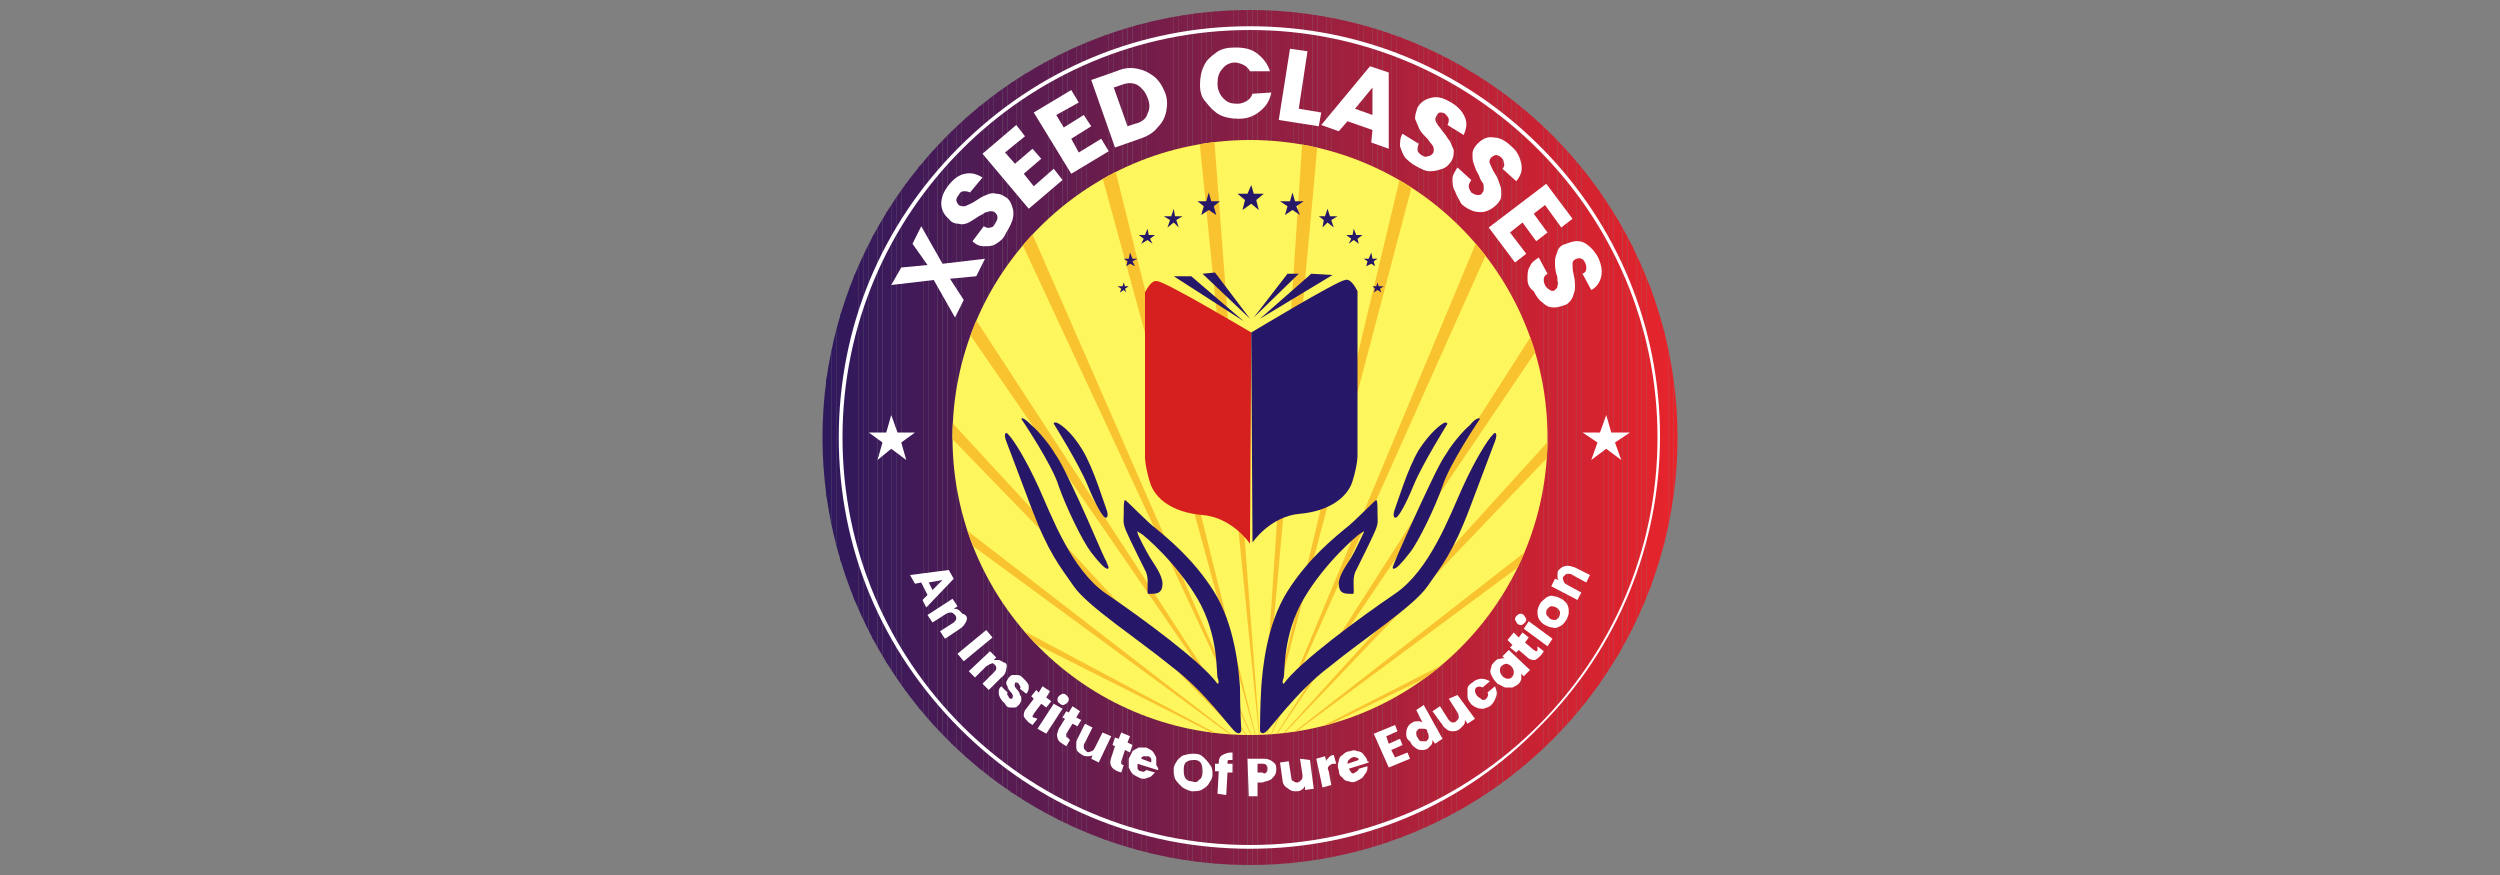 <?xml version="1.0" encoding="utf-8"?>
<!-- Generator: Adobe Illustrator 24.3.0, SVG Export Plug-In . SVG Version: 6.00 Build 0)  -->
<svg version="1.1" id="Layer_1" xmlns="http://www.w3.org/2000/svg" xmlns:xlink="http://www.w3.org/1999/xlink" x="0px" y="0px"
	 viewBox="0 0 200 70" style="enable-background:new 0 0 200 70;" xml:space="preserve">
<rect x="0" y="0" width="200" height="70" fill="#808080" stroke="none"/>
<style type="text/css">
	.st0{clip-path:url(#SVGID_2_);fill:#2E195D;}
	.st1{clip-path:url(#SVGID_2_);fill:#2F195D;}
	.st2{clip-path:url(#SVGID_2_);fill:#30195C;}
	.st3{clip-path:url(#SVGID_2_);fill:#31195C;}
	.st4{clip-path:url(#SVGID_2_);fill:#32195C;}
	.st5{clip-path:url(#SVGID_2_);fill:#33195C;}
	.st6{clip-path:url(#SVGID_2_);fill:#34195B;}
	.st7{clip-path:url(#SVGID_2_);fill:#35195B;}
	.st8{clip-path:url(#SVGID_2_);fill:#36195B;}
	.st9{clip-path:url(#SVGID_2_);fill:#371A5B;}
	.st10{clip-path:url(#SVGID_2_);fill:#381A5A;}
	.st11{clip-path:url(#SVGID_2_);fill:#391A5A;}
	.st12{clip-path:url(#SVGID_2_);fill:#3A1A5A;}
	.st13{clip-path:url(#SVGID_2_);fill:#3B1A59;}
	.st14{clip-path:url(#SVGID_2_);fill:#3C1A59;}
	.st15{clip-path:url(#SVGID_2_);fill:#3D1A59;}
	.st16{clip-path:url(#SVGID_2_);fill:#3E1A59;}
	.st17{clip-path:url(#SVGID_2_);fill:#3F1A58;}
	.st18{clip-path:url(#SVGID_2_);fill:#401A58;}
	.st19{clip-path:url(#SVGID_2_);fill:#411A58;}
	.st20{clip-path:url(#SVGID_2_);fill:#421A58;}
	.st21{clip-path:url(#SVGID_2_);fill:#431A57;}
	.st22{clip-path:url(#SVGID_2_);fill:#441A57;}
	.st23{clip-path:url(#SVGID_2_);fill:#451A57;}
	.st24{clip-path:url(#SVGID_2_);fill:#461A56;}
	.st25{clip-path:url(#SVGID_2_);fill:#471A56;}
	.st26{clip-path:url(#SVGID_2_);fill:#481B56;}
	.st27{clip-path:url(#SVGID_2_);fill:#491B56;}
	.st28{clip-path:url(#SVGID_2_);fill:#4A1B55;}
	.st29{clip-path:url(#SVGID_2_);fill:#4B1B55;}
	.st30{clip-path:url(#SVGID_2_);fill:#4C1B55;}
	.st31{clip-path:url(#SVGID_2_);fill:#4D1B55;}
	.st32{clip-path:url(#SVGID_2_);fill:#4E1B54;}
	.st33{clip-path:url(#SVGID_2_);fill:#4F1B54;}
	.st34{clip-path:url(#SVGID_2_);fill:#501B54;}
	.st35{clip-path:url(#SVGID_2_);fill:#511B53;}
	.st36{clip-path:url(#SVGID_2_);fill:#521B53;}
	.st37{clip-path:url(#SVGID_2_);fill:#531B53;}
	.st38{clip-path:url(#SVGID_2_);fill:#541B53;}
	.st39{clip-path:url(#SVGID_2_);fill:#551B52;}
	.st40{clip-path:url(#SVGID_2_);fill:#561B52;}
	.st41{clip-path:url(#SVGID_2_);fill:#571B52;}
	.st42{clip-path:url(#SVGID_2_);fill:#581C52;}
	.st43{clip-path:url(#SVGID_2_);fill:#591C51;}
	.st44{clip-path:url(#SVGID_2_);fill:#5A1C51;}
	.st45{clip-path:url(#SVGID_2_);fill:#5B1C51;}
	.st46{clip-path:url(#SVGID_2_);fill:#5C1C51;}
	.st47{clip-path:url(#SVGID_2_);fill:#5D1C50;}
	.st48{clip-path:url(#SVGID_2_);fill:#5E1C50;}
	.st49{clip-path:url(#SVGID_2_);fill:#5F1C50;}
	.st50{clip-path:url(#SVGID_2_);fill:#601C4F;}
	.st51{clip-path:url(#SVGID_2_);fill:#611C4F;}
	.st52{clip-path:url(#SVGID_2_);fill:#621C4F;}
	.st53{clip-path:url(#SVGID_2_);fill:#631C4F;}
	.st54{clip-path:url(#SVGID_2_);fill:#641C4E;}
	.st55{clip-path:url(#SVGID_2_);fill:#651C4E;}
	.st56{clip-path:url(#SVGID_2_);fill:#661C4E;}
	.st57{clip-path:url(#SVGID_2_);fill:#671C4E;}
	.st58{clip-path:url(#SVGID_2_);fill:#681C4D;}
	.st59{clip-path:url(#SVGID_2_);fill:#691D4D;}
	.st60{clip-path:url(#SVGID_2_);fill:#6A1D4D;}
	.st61{clip-path:url(#SVGID_2_);fill:#6B1D4C;}
	.st62{clip-path:url(#SVGID_2_);fill:#6C1D4C;}
	.st63{clip-path:url(#SVGID_2_);fill:#6D1D4C;}
	.st64{clip-path:url(#SVGID_2_);fill:#6E1D4C;}
	.st65{clip-path:url(#SVGID_2_);fill:#6F1D4B;}
	.st66{clip-path:url(#SVGID_2_);fill:#701D4B;}
	.st67{clip-path:url(#SVGID_2_);fill:#711D4B;}
	.st68{clip-path:url(#SVGID_2_);fill:#721D4B;}
	.st69{clip-path:url(#SVGID_2_);fill:#731D4A;}
	.st70{clip-path:url(#SVGID_2_);fill:#741D4A;}
	.st71{clip-path:url(#SVGID_2_);fill:#751D4A;}
	.st72{clip-path:url(#SVGID_2_);fill:#761D49;}
	.st73{clip-path:url(#SVGID_2_);fill:#771D49;}
	.st74{clip-path:url(#SVGID_2_);fill:#781D49;}
	.st75{clip-path:url(#SVGID_2_);fill:#791D49;}
	.st76{clip-path:url(#SVGID_2_);fill:#7A1E48;}
	.st77{clip-path:url(#SVGID_2_);fill:#7B1E48;}
	.st78{clip-path:url(#SVGID_2_);fill:#7C1E48;}
	.st79{clip-path:url(#SVGID_2_);fill:#7D1E48;}
	.st80{clip-path:url(#SVGID_2_);fill:#7E1E47;}
	.st81{clip-path:url(#SVGID_2_);fill:#7F1E47;}
	.st82{clip-path:url(#SVGID_2_);fill:#801E47;}
	.st83{clip-path:url(#SVGID_2_);fill:#811E46;}
	.st84{clip-path:url(#SVGID_2_);fill:#821E46;}
	.st85{clip-path:url(#SVGID_2_);fill:#831E46;}
	.st86{clip-path:url(#SVGID_2_);fill:#841E46;}
	.st87{clip-path:url(#SVGID_2_);fill:#851E45;}
	.st88{clip-path:url(#SVGID_2_);fill:#861E45;}
	.st89{clip-path:url(#SVGID_2_);fill:#871E45;}
	.st90{clip-path:url(#SVGID_2_);fill:#881E45;}
	.st91{clip-path:url(#SVGID_2_);fill:#891E44;}
	.st92{clip-path:url(#SVGID_2_);fill:#8B1F44;}
	.st93{clip-path:url(#SVGID_2_);fill:#8C1F44;}
	.st94{clip-path:url(#SVGID_2_);fill:#8D1F43;}
	.st95{clip-path:url(#SVGID_2_);fill:#8E1F43;}
	.st96{clip-path:url(#SVGID_2_);fill:#8F1F43;}
	.st97{clip-path:url(#SVGID_2_);fill:#901F43;}
	.st98{clip-path:url(#SVGID_2_);fill:#911F42;}
	.st99{clip-path:url(#SVGID_2_);fill:#921F42;}
	.st100{clip-path:url(#SVGID_2_);fill:#931F42;}
	.st101{clip-path:url(#SVGID_2_);fill:#941F42;}
	.st102{clip-path:url(#SVGID_2_);fill:#951F41;}
	.st103{clip-path:url(#SVGID_2_);fill:#961F41;}
	.st104{clip-path:url(#SVGID_2_);fill:#971F41;}
	.st105{clip-path:url(#SVGID_2_);fill:#981F40;}
	.st106{clip-path:url(#SVGID_2_);fill:#991F40;}
	.st107{clip-path:url(#SVGID_2_);fill:#9A1F40;}
	.st108{clip-path:url(#SVGID_2_);fill:#9B1F40;}
	.st109{clip-path:url(#SVGID_2_);fill:#9C203F;}
	.st110{clip-path:url(#SVGID_2_);fill:#9D203F;}
	.st111{clip-path:url(#SVGID_2_);fill:#9E203F;}
	.st112{clip-path:url(#SVGID_2_);fill:#9F203F;}
	.st113{clip-path:url(#SVGID_2_);fill:#A0203E;}
	.st114{clip-path:url(#SVGID_2_);fill:#A1203E;}
	.st115{clip-path:url(#SVGID_2_);fill:#A2203E;}
	.st116{clip-path:url(#SVGID_2_);fill:#A3203D;}
	.st117{clip-path:url(#SVGID_2_);fill:#A4203D;}
	.st118{clip-path:url(#SVGID_2_);fill:#A5203D;}
	.st119{clip-path:url(#SVGID_2_);fill:#A6203D;}
	.st120{clip-path:url(#SVGID_2_);fill:#A7203C;}
	.st121{clip-path:url(#SVGID_2_);fill:#A8203C;}
	.st122{clip-path:url(#SVGID_2_);fill:#A9203C;}
	.st123{clip-path:url(#SVGID_2_);fill:#AA203C;}
	.st124{clip-path:url(#SVGID_2_);fill:#AB203B;}
	.st125{clip-path:url(#SVGID_2_);fill:#AC203B;}
	.st126{clip-path:url(#SVGID_2_);fill:#AD213B;}
	.st127{clip-path:url(#SVGID_2_);fill:#AE213A;}
	.st128{clip-path:url(#SVGID_2_);fill:#AF213A;}
	.st129{clip-path:url(#SVGID_2_);fill:#B0213A;}
	.st130{clip-path:url(#SVGID_2_);fill:#B1213A;}
	.st131{clip-path:url(#SVGID_2_);fill:#B22139;}
	.st132{clip-path:url(#SVGID_2_);fill:#B32139;}
	.st133{clip-path:url(#SVGID_2_);fill:#B42139;}
	.st134{clip-path:url(#SVGID_2_);fill:#B52139;}
	.st135{clip-path:url(#SVGID_2_);fill:#B62138;}
	.st136{clip-path:url(#SVGID_2_);fill:#B72138;}
	.st137{clip-path:url(#SVGID_2_);fill:#B82138;}
	.st138{clip-path:url(#SVGID_2_);fill:#B92138;}
	.st139{clip-path:url(#SVGID_2_);fill:#BA2137;}
	.st140{clip-path:url(#SVGID_2_);fill:#BB2137;}
	.st141{clip-path:url(#SVGID_2_);fill:#BC2137;}
	.st142{clip-path:url(#SVGID_2_);fill:#BD2136;}
	.st143{clip-path:url(#SVGID_2_);fill:#BE2236;}
	.st144{clip-path:url(#SVGID_2_);fill:#BF2236;}
	.st145{clip-path:url(#SVGID_2_);fill:#C02236;}
	.st146{clip-path:url(#SVGID_2_);fill:#C12235;}
	.st147{clip-path:url(#SVGID_2_);fill:#C22235;}
	.st148{clip-path:url(#SVGID_2_);fill:#C32235;}
	.st149{clip-path:url(#SVGID_2_);fill:#C42235;}
	.st150{clip-path:url(#SVGID_2_);fill:#C52234;}
	.st151{clip-path:url(#SVGID_2_);fill:#C62234;}
	.st152{clip-path:url(#SVGID_2_);fill:#C72234;}
	.st153{clip-path:url(#SVGID_2_);fill:#C82233;}
	.st154{clip-path:url(#SVGID_2_);fill:#C92233;}
	.st155{clip-path:url(#SVGID_2_);fill:#CA2233;}
	.st156{clip-path:url(#SVGID_2_);fill:#CB2233;}
	.st157{clip-path:url(#SVGID_2_);fill:#CC2232;}
	.st158{clip-path:url(#SVGID_2_);fill:#CD2232;}
	.st159{clip-path:url(#SVGID_2_);fill:#CE2332;}
	.st160{clip-path:url(#SVGID_2_);fill:#CF2332;}
	.st161{clip-path:url(#SVGID_2_);fill:#D02331;}
	.st162{clip-path:url(#SVGID_2_);fill:#D12331;}
	.st163{clip-path:url(#SVGID_2_);fill:#D22331;}
	.st164{clip-path:url(#SVGID_2_);fill:#D32330;}
	.st165{clip-path:url(#SVGID_2_);fill:#D42330;}
	.st166{clip-path:url(#SVGID_2_);fill:#D52330;}
	.st167{clip-path:url(#SVGID_2_);fill:#D62330;}
	.st168{clip-path:url(#SVGID_2_);fill:#D7232F;}
	.st169{clip-path:url(#SVGID_2_);fill:#D8232F;}
	.st170{clip-path:url(#SVGID_2_);fill:#D9232F;}
	.st171{clip-path:url(#SVGID_2_);fill:#DA232F;}
	.st172{clip-path:url(#SVGID_2_);fill:#DB232E;}
	.st173{clip-path:url(#SVGID_2_);fill:#DC232E;}
	.st174{clip-path:url(#SVGID_2_);fill:#DD232E;}
	.st175{clip-path:url(#SVGID_2_);fill:#DE232D;}
	.st176{clip-path:url(#SVGID_2_);fill:#DF242D;}
	.st177{clip-path:url(#SVGID_2_);fill:#E0242D;}
	.st178{clip-path:url(#SVGID_2_);fill:#E1242D;}
	.st179{clip-path:url(#SVGID_2_);fill:#E2242C;}
	.st180{clip-path:url(#SVGID_2_);fill:#E3242C;}
	.st181{clip-path:url(#SVGID_2_);fill:#E4242C;}
	.st182{clip-path:url(#SVGID_2_);fill:#E5242C;}
	.st183{clip-path:url(#SVGID_2_);fill:#E6242B;}
	.st184{clip-path:url(#SVGID_2_);fill:#E7242B;}
	.st185{fill:#FEF65D;}
	.st186{fill:#FFFFFF;}
	.st187{clip-path:url(#SVGID_4_);}
	.st188{fill:#F8C32F;}
	.st189{fill:#271768;}
	.st190{fill:#D6201F;}
	.st191{clip-path:url(#SVGID_6_);fill:#2E195D;}
	.st192{clip-path:url(#SVGID_6_);fill:#2F195D;}
	.st193{clip-path:url(#SVGID_6_);fill:#30195C;}
	.st194{clip-path:url(#SVGID_6_);fill:#31195C;}
	.st195{clip-path:url(#SVGID_6_);fill:#32195C;}
	.st196{clip-path:url(#SVGID_6_);fill:#33195C;}
	.st197{clip-path:url(#SVGID_6_);fill:#34195B;}
	.st198{clip-path:url(#SVGID_6_);fill:#35195B;}
	.st199{clip-path:url(#SVGID_6_);fill:#36195B;}
	.st200{clip-path:url(#SVGID_6_);fill:#371A5B;}
	.st201{clip-path:url(#SVGID_6_);fill:#381A5A;}
	.st202{clip-path:url(#SVGID_6_);fill:#391A5A;}
	.st203{clip-path:url(#SVGID_6_);fill:#3A1A5A;}
	.st204{clip-path:url(#SVGID_6_);fill:#3B1A59;}
	.st205{clip-path:url(#SVGID_6_);fill:#3C1A59;}
	.st206{clip-path:url(#SVGID_6_);fill:#3D1A59;}
	.st207{clip-path:url(#SVGID_6_);fill:#3E1A59;}
	.st208{clip-path:url(#SVGID_6_);fill:#3F1A58;}
	.st209{clip-path:url(#SVGID_6_);fill:#401A58;}
	.st210{clip-path:url(#SVGID_6_);fill:#411A58;}
	.st211{clip-path:url(#SVGID_6_);fill:#421A58;}
	.st212{clip-path:url(#SVGID_6_);fill:#431A57;}
	.st213{clip-path:url(#SVGID_6_);fill:#441A57;}
	.st214{clip-path:url(#SVGID_6_);fill:#451A57;}
	.st215{clip-path:url(#SVGID_6_);fill:#461A56;}
	.st216{clip-path:url(#SVGID_6_);fill:#471A56;}
	.st217{clip-path:url(#SVGID_6_);fill:#481B56;}
	.st218{clip-path:url(#SVGID_6_);fill:#491B56;}
	.st219{clip-path:url(#SVGID_6_);fill:#4A1B55;}
	.st220{clip-path:url(#SVGID_6_);fill:#4B1B55;}
	.st221{clip-path:url(#SVGID_6_);fill:#4C1B55;}
	.st222{clip-path:url(#SVGID_6_);fill:#4D1B55;}
	.st223{clip-path:url(#SVGID_6_);fill:#4E1B54;}
	.st224{clip-path:url(#SVGID_6_);fill:#4F1B54;}
	.st225{clip-path:url(#SVGID_6_);fill:#501B54;}
	.st226{clip-path:url(#SVGID_6_);fill:#511B53;}
	.st227{clip-path:url(#SVGID_6_);fill:#521B53;}
	.st228{clip-path:url(#SVGID_6_);fill:#531B53;}
	.st229{clip-path:url(#SVGID_6_);fill:#541B53;}
	.st230{clip-path:url(#SVGID_6_);fill:#551B52;}
	.st231{clip-path:url(#SVGID_6_);fill:#561B52;}
	.st232{clip-path:url(#SVGID_6_);fill:#571B52;}
	.st233{clip-path:url(#SVGID_6_);fill:#581C52;}
	.st234{clip-path:url(#SVGID_6_);fill:#591C51;}
	.st235{clip-path:url(#SVGID_6_);fill:#5A1C51;}
	.st236{clip-path:url(#SVGID_6_);fill:#5B1C51;}
	.st237{clip-path:url(#SVGID_6_);fill:#5C1C51;}
	.st238{clip-path:url(#SVGID_6_);fill:#5D1C50;}
	.st239{clip-path:url(#SVGID_6_);fill:#5E1C50;}
	.st240{clip-path:url(#SVGID_6_);fill:#5F1C50;}
	.st241{clip-path:url(#SVGID_6_);fill:#601C4F;}
	.st242{clip-path:url(#SVGID_6_);fill:#611C4F;}
	.st243{clip-path:url(#SVGID_6_);fill:#621C4F;}
	.st244{clip-path:url(#SVGID_6_);fill:#631C4F;}
	.st245{clip-path:url(#SVGID_6_);fill:#641C4E;}
	.st246{clip-path:url(#SVGID_6_);fill:#651C4E;}
	.st247{clip-path:url(#SVGID_6_);fill:#661C4E;}
	.st248{clip-path:url(#SVGID_6_);fill:#671C4E;}
	.st249{clip-path:url(#SVGID_6_);fill:#681C4D;}
	.st250{clip-path:url(#SVGID_6_);fill:#691D4D;}
	.st251{clip-path:url(#SVGID_6_);fill:#6A1D4D;}
	.st252{clip-path:url(#SVGID_6_);fill:#6B1D4C;}
	.st253{clip-path:url(#SVGID_6_);fill:#6C1D4C;}
	.st254{clip-path:url(#SVGID_6_);fill:#6D1D4C;}
	.st255{clip-path:url(#SVGID_6_);fill:#6E1D4C;}
	.st256{clip-path:url(#SVGID_6_);fill:#6F1D4B;}
	.st257{clip-path:url(#SVGID_6_);fill:#701D4B;}
	.st258{clip-path:url(#SVGID_6_);fill:#711D4B;}
	.st259{clip-path:url(#SVGID_6_);fill:#721D4B;}
	.st260{clip-path:url(#SVGID_6_);fill:#731D4A;}
	.st261{clip-path:url(#SVGID_6_);fill:#741D4A;}
	.st262{clip-path:url(#SVGID_6_);fill:#751D4A;}
	.st263{clip-path:url(#SVGID_6_);fill:#761D49;}
	.st264{clip-path:url(#SVGID_6_);fill:#771D49;}
	.st265{clip-path:url(#SVGID_6_);fill:#781D49;}
	.st266{clip-path:url(#SVGID_6_);fill:#791D49;}
	.st267{clip-path:url(#SVGID_6_);fill:#7A1E48;}
	.st268{clip-path:url(#SVGID_6_);fill:#7B1E48;}
	.st269{clip-path:url(#SVGID_6_);fill:#7C1E48;}
	.st270{clip-path:url(#SVGID_6_);fill:#7D1E48;}
	.st271{clip-path:url(#SVGID_6_);fill:#7E1E47;}
	.st272{clip-path:url(#SVGID_6_);fill:#7F1E47;}
	.st273{clip-path:url(#SVGID_6_);fill:#801E47;}
	.st274{clip-path:url(#SVGID_6_);fill:#811E46;}
	.st275{clip-path:url(#SVGID_6_);fill:#821E46;}
	.st276{clip-path:url(#SVGID_6_);fill:#831E46;}
	.st277{clip-path:url(#SVGID_6_);fill:#841E46;}
	.st278{clip-path:url(#SVGID_6_);fill:#851E45;}
	.st279{clip-path:url(#SVGID_6_);fill:#861E45;}
	.st280{clip-path:url(#SVGID_6_);fill:#871E45;}
	.st281{clip-path:url(#SVGID_6_);fill:#881E45;}
	.st282{clip-path:url(#SVGID_6_);fill:#891E44;}
	.st283{clip-path:url(#SVGID_6_);fill:#8B1F44;}
	.st284{clip-path:url(#SVGID_6_);fill:#8C1F44;}
	.st285{clip-path:url(#SVGID_6_);fill:#8D1F43;}
	.st286{clip-path:url(#SVGID_6_);fill:#8E1F43;}
	.st287{clip-path:url(#SVGID_6_);fill:#8F1F43;}
	.st288{clip-path:url(#SVGID_6_);fill:#901F43;}
	.st289{clip-path:url(#SVGID_6_);fill:#911F42;}
	.st290{clip-path:url(#SVGID_6_);fill:#921F42;}
	.st291{clip-path:url(#SVGID_6_);fill:#931F42;}
	.st292{clip-path:url(#SVGID_6_);fill:#941F42;}
	.st293{clip-path:url(#SVGID_6_);fill:#951F41;}
	.st294{clip-path:url(#SVGID_6_);fill:#961F41;}
	.st295{clip-path:url(#SVGID_6_);fill:#971F41;}
	.st296{clip-path:url(#SVGID_6_);fill:#981F40;}
	.st297{clip-path:url(#SVGID_6_);fill:#991F40;}
	.st298{clip-path:url(#SVGID_6_);fill:#9A1F40;}
	.st299{clip-path:url(#SVGID_6_);fill:#9B1F40;}
	.st300{clip-path:url(#SVGID_6_);fill:#9C203F;}
	.st301{clip-path:url(#SVGID_6_);fill:#9D203F;}
	.st302{clip-path:url(#SVGID_6_);fill:#9E203F;}
	.st303{clip-path:url(#SVGID_6_);fill:#9F203F;}
	.st304{clip-path:url(#SVGID_6_);fill:#A0203E;}
	.st305{clip-path:url(#SVGID_6_);fill:#A1203E;}
	.st306{clip-path:url(#SVGID_6_);fill:#A2203E;}
	.st307{clip-path:url(#SVGID_6_);fill:#A3203D;}
	.st308{clip-path:url(#SVGID_6_);fill:#A4203D;}
	.st309{clip-path:url(#SVGID_6_);fill:#A5203D;}
	.st310{clip-path:url(#SVGID_6_);fill:#A6203D;}
	.st311{clip-path:url(#SVGID_6_);fill:#A7203C;}
	.st312{clip-path:url(#SVGID_6_);fill:#A8203C;}
	.st313{clip-path:url(#SVGID_6_);fill:#A9203C;}
	.st314{clip-path:url(#SVGID_6_);fill:#AA203C;}
	.st315{clip-path:url(#SVGID_6_);fill:#AB203B;}
	.st316{clip-path:url(#SVGID_6_);fill:#AC203B;}
	.st317{clip-path:url(#SVGID_6_);fill:#AD213B;}
	.st318{clip-path:url(#SVGID_6_);fill:#AE213A;}
	.st319{clip-path:url(#SVGID_6_);fill:#AF213A;}
	.st320{clip-path:url(#SVGID_6_);fill:#B0213A;}
	.st321{clip-path:url(#SVGID_6_);fill:#B1213A;}
	.st322{clip-path:url(#SVGID_6_);fill:#B22139;}
	.st323{clip-path:url(#SVGID_6_);fill:#B32139;}
	.st324{clip-path:url(#SVGID_6_);fill:#B42139;}
	.st325{clip-path:url(#SVGID_6_);fill:#B52139;}
	.st326{clip-path:url(#SVGID_6_);fill:#B62138;}
	.st327{clip-path:url(#SVGID_6_);fill:#B72138;}
	.st328{clip-path:url(#SVGID_6_);fill:#B82138;}
	.st329{clip-path:url(#SVGID_6_);fill:#B92138;}
	.st330{clip-path:url(#SVGID_6_);fill:#BA2137;}
	.st331{clip-path:url(#SVGID_6_);fill:#BB2137;}
	.st332{clip-path:url(#SVGID_6_);fill:#BC2137;}
	.st333{clip-path:url(#SVGID_6_);fill:#BD2136;}
	.st334{clip-path:url(#SVGID_6_);fill:#BE2236;}
	.st335{clip-path:url(#SVGID_6_);fill:#BF2236;}
	.st336{clip-path:url(#SVGID_6_);fill:#C02236;}
	.st337{clip-path:url(#SVGID_6_);fill:#C12235;}
	.st338{clip-path:url(#SVGID_6_);fill:#C22235;}
	.st339{clip-path:url(#SVGID_6_);fill:#C32235;}
	.st340{clip-path:url(#SVGID_6_);fill:#C42235;}
	.st341{clip-path:url(#SVGID_6_);fill:#C52234;}
	.st342{clip-path:url(#SVGID_6_);fill:#C62234;}
	.st343{clip-path:url(#SVGID_6_);fill:#C72234;}
	.st344{clip-path:url(#SVGID_6_);fill:#C82233;}
	.st345{clip-path:url(#SVGID_6_);fill:#C92233;}
	.st346{clip-path:url(#SVGID_6_);fill:#CA2233;}
	.st347{clip-path:url(#SVGID_6_);fill:#CB2233;}
	.st348{clip-path:url(#SVGID_6_);fill:#CC2232;}
	.st349{clip-path:url(#SVGID_6_);fill:#CD2232;}
	.st350{clip-path:url(#SVGID_6_);fill:#CE2332;}
	.st351{clip-path:url(#SVGID_6_);fill:#CF2332;}
	.st352{clip-path:url(#SVGID_6_);fill:#D02331;}
	.st353{clip-path:url(#SVGID_6_);fill:#D12331;}
	.st354{clip-path:url(#SVGID_6_);fill:#D22331;}
	.st355{clip-path:url(#SVGID_6_);fill:#D32330;}
	.st356{clip-path:url(#SVGID_6_);fill:#D42330;}
	.st357{clip-path:url(#SVGID_6_);fill:#D52330;}
	.st358{clip-path:url(#SVGID_6_);fill:#D62330;}
	.st359{clip-path:url(#SVGID_6_);fill:#D7232F;}
	.st360{clip-path:url(#SVGID_6_);fill:#D8232F;}
	.st361{clip-path:url(#SVGID_6_);fill:#D9232F;}
	.st362{clip-path:url(#SVGID_6_);fill:#DA232F;}
	.st363{clip-path:url(#SVGID_6_);fill:#DB232E;}
	.st364{clip-path:url(#SVGID_6_);fill:#DC232E;}
	.st365{clip-path:url(#SVGID_6_);fill:#DD232E;}
	.st366{clip-path:url(#SVGID_6_);fill:#DE232D;}
	.st367{clip-path:url(#SVGID_6_);fill:#DF242D;}
	.st368{clip-path:url(#SVGID_6_);fill:#E0242D;}
	.st369{clip-path:url(#SVGID_6_);fill:#E1242D;}
	.st370{clip-path:url(#SVGID_6_);fill:#E2242C;}
	.st371{clip-path:url(#SVGID_6_);fill:#E3242C;}
	.st372{clip-path:url(#SVGID_6_);fill:#E4242C;}
	.st373{clip-path:url(#SVGID_6_);fill:#E5242C;}
	.st374{clip-path:url(#SVGID_6_);fill:#E6242B;}
	.st375{clip-path:url(#SVGID_6_);fill:#E7242B;}
	.st376{clip-path:url(#SVGID_8_);}
	.st377{clip-path:url(#SVGID_10_);fill:#2E195D;}
	.st378{clip-path:url(#SVGID_10_);fill:#2F195D;}
	.st379{clip-path:url(#SVGID_10_);fill:#30195C;}
	.st380{clip-path:url(#SVGID_10_);fill:#31195C;}
	.st381{clip-path:url(#SVGID_10_);fill:#32195C;}
	.st382{clip-path:url(#SVGID_10_);fill:#33195C;}
	.st383{clip-path:url(#SVGID_10_);fill:#34195B;}
	.st384{clip-path:url(#SVGID_10_);fill:#35195B;}
	.st385{clip-path:url(#SVGID_10_);fill:#36195B;}
	.st386{clip-path:url(#SVGID_10_);fill:#371A5B;}
	.st387{clip-path:url(#SVGID_10_);fill:#381A5A;}
	.st388{clip-path:url(#SVGID_10_);fill:#391A5A;}
	.st389{clip-path:url(#SVGID_10_);fill:#3A1A5A;}
	.st390{clip-path:url(#SVGID_10_);fill:#3B1A59;}
	.st391{clip-path:url(#SVGID_10_);fill:#3C1A59;}
	.st392{clip-path:url(#SVGID_10_);fill:#3D1A59;}
	.st393{clip-path:url(#SVGID_10_);fill:#3E1A59;}
	.st394{clip-path:url(#SVGID_10_);fill:#3F1A58;}
	.st395{clip-path:url(#SVGID_10_);fill:#401A58;}
	.st396{clip-path:url(#SVGID_10_);fill:#411A58;}
	.st397{clip-path:url(#SVGID_10_);fill:#421A58;}
	.st398{clip-path:url(#SVGID_10_);fill:#431A57;}
	.st399{clip-path:url(#SVGID_10_);fill:#441A57;}
	.st400{clip-path:url(#SVGID_10_);fill:#451A57;}
	.st401{clip-path:url(#SVGID_10_);fill:#461A56;}
	.st402{clip-path:url(#SVGID_10_);fill:#471A56;}
	.st403{clip-path:url(#SVGID_10_);fill:#481B56;}
	.st404{clip-path:url(#SVGID_10_);fill:#491B56;}
	.st405{clip-path:url(#SVGID_10_);fill:#4A1B55;}
	.st406{clip-path:url(#SVGID_10_);fill:#4B1B55;}
	.st407{clip-path:url(#SVGID_10_);fill:#4C1B55;}
	.st408{clip-path:url(#SVGID_10_);fill:#4D1B55;}
	.st409{clip-path:url(#SVGID_10_);fill:#4E1B54;}
	.st410{clip-path:url(#SVGID_10_);fill:#4F1B54;}
	.st411{clip-path:url(#SVGID_10_);fill:#501B54;}
	.st412{clip-path:url(#SVGID_10_);fill:#511B53;}
	.st413{clip-path:url(#SVGID_10_);fill:#521B53;}
	.st414{clip-path:url(#SVGID_10_);fill:#531B53;}
	.st415{clip-path:url(#SVGID_10_);fill:#541B53;}
	.st416{clip-path:url(#SVGID_10_);fill:#551B52;}
	.st417{clip-path:url(#SVGID_10_);fill:#561B52;}
	.st418{clip-path:url(#SVGID_10_);fill:#571B52;}
	.st419{clip-path:url(#SVGID_10_);fill:#581C52;}
	.st420{clip-path:url(#SVGID_10_);fill:#591C51;}
	.st421{clip-path:url(#SVGID_10_);fill:#5A1C51;}
	.st422{clip-path:url(#SVGID_10_);fill:#5B1C51;}
	.st423{clip-path:url(#SVGID_10_);fill:#5C1C51;}
	.st424{clip-path:url(#SVGID_10_);fill:#5D1C50;}
	.st425{clip-path:url(#SVGID_10_);fill:#5E1C50;}
	.st426{clip-path:url(#SVGID_10_);fill:#5F1C50;}
	.st427{clip-path:url(#SVGID_10_);fill:#601C4F;}
	.st428{clip-path:url(#SVGID_10_);fill:#611C4F;}
	.st429{clip-path:url(#SVGID_10_);fill:#621C4F;}
	.st430{clip-path:url(#SVGID_10_);fill:#631C4F;}
	.st431{clip-path:url(#SVGID_10_);fill:#641C4E;}
	.st432{clip-path:url(#SVGID_10_);fill:#651C4E;}
	.st433{clip-path:url(#SVGID_10_);fill:#661C4E;}
	.st434{clip-path:url(#SVGID_10_);fill:#671C4E;}
	.st435{clip-path:url(#SVGID_10_);fill:#681C4D;}
	.st436{clip-path:url(#SVGID_10_);fill:#691D4D;}
	.st437{clip-path:url(#SVGID_10_);fill:#6A1D4D;}
	.st438{clip-path:url(#SVGID_10_);fill:#6B1D4C;}
	.st439{clip-path:url(#SVGID_10_);fill:#6C1D4C;}
	.st440{clip-path:url(#SVGID_10_);fill:#6D1D4C;}
	.st441{clip-path:url(#SVGID_10_);fill:#6E1D4C;}
	.st442{clip-path:url(#SVGID_10_);fill:#6F1D4B;}
	.st443{clip-path:url(#SVGID_10_);fill:#701D4B;}
	.st444{clip-path:url(#SVGID_10_);fill:#711D4B;}
	.st445{clip-path:url(#SVGID_10_);fill:#721D4B;}
	.st446{clip-path:url(#SVGID_10_);fill:#731D4A;}
	.st447{clip-path:url(#SVGID_10_);fill:#741D4A;}
	.st448{clip-path:url(#SVGID_10_);fill:#751D4A;}
	.st449{clip-path:url(#SVGID_10_);fill:#761D49;}
	.st450{clip-path:url(#SVGID_10_);fill:#771D49;}
	.st451{clip-path:url(#SVGID_10_);fill:#781D49;}
	.st452{clip-path:url(#SVGID_10_);fill:#791D49;}
	.st453{clip-path:url(#SVGID_10_);fill:#7A1E48;}
	.st454{clip-path:url(#SVGID_10_);fill:#7B1E48;}
	.st455{clip-path:url(#SVGID_10_);fill:#7C1E48;}
	.st456{clip-path:url(#SVGID_10_);fill:#7D1E48;}
	.st457{clip-path:url(#SVGID_10_);fill:#7E1E47;}
	.st458{clip-path:url(#SVGID_10_);fill:#7F1E47;}
	.st459{clip-path:url(#SVGID_10_);fill:#801E47;}
	.st460{clip-path:url(#SVGID_10_);fill:#811E46;}
	.st461{clip-path:url(#SVGID_10_);fill:#821E46;}
	.st462{clip-path:url(#SVGID_10_);fill:#831E46;}
	.st463{clip-path:url(#SVGID_10_);fill:#841E46;}
	.st464{clip-path:url(#SVGID_10_);fill:#851E45;}
	.st465{clip-path:url(#SVGID_10_);fill:#861E45;}
	.st466{clip-path:url(#SVGID_10_);fill:#871E45;}
	.st467{clip-path:url(#SVGID_10_);fill:#881E45;}
	.st468{clip-path:url(#SVGID_10_);fill:#891E44;}
	.st469{clip-path:url(#SVGID_10_);fill:#8B1F44;}
	.st470{clip-path:url(#SVGID_10_);fill:#8C1F44;}
	.st471{clip-path:url(#SVGID_10_);fill:#8D1F43;}
	.st472{clip-path:url(#SVGID_10_);fill:#8E1F43;}
	.st473{clip-path:url(#SVGID_10_);fill:#8F1F43;}
	.st474{clip-path:url(#SVGID_10_);fill:#901F43;}
	.st475{clip-path:url(#SVGID_10_);fill:#911F42;}
	.st476{clip-path:url(#SVGID_10_);fill:#921F42;}
	.st477{clip-path:url(#SVGID_10_);fill:#931F42;}
	.st478{clip-path:url(#SVGID_10_);fill:#941F42;}
	.st479{clip-path:url(#SVGID_10_);fill:#951F41;}
	.st480{clip-path:url(#SVGID_10_);fill:#961F41;}
	.st481{clip-path:url(#SVGID_10_);fill:#971F41;}
	.st482{clip-path:url(#SVGID_10_);fill:#981F40;}
	.st483{clip-path:url(#SVGID_10_);fill:#991F40;}
	.st484{clip-path:url(#SVGID_10_);fill:#9A1F40;}
	.st485{clip-path:url(#SVGID_10_);fill:#9B1F40;}
	.st486{clip-path:url(#SVGID_10_);fill:#9C203F;}
	.st487{clip-path:url(#SVGID_10_);fill:#9D203F;}
	.st488{clip-path:url(#SVGID_10_);fill:#9E203F;}
	.st489{clip-path:url(#SVGID_10_);fill:#9F203F;}
	.st490{clip-path:url(#SVGID_10_);fill:#A0203E;}
	.st491{clip-path:url(#SVGID_10_);fill:#A1203E;}
	.st492{clip-path:url(#SVGID_10_);fill:#A2203E;}
	.st493{clip-path:url(#SVGID_10_);fill:#A3203D;}
	.st494{clip-path:url(#SVGID_10_);fill:#A4203D;}
	.st495{clip-path:url(#SVGID_10_);fill:#A5203D;}
	.st496{clip-path:url(#SVGID_10_);fill:#A6203D;}
	.st497{clip-path:url(#SVGID_10_);fill:#A7203C;}
	.st498{clip-path:url(#SVGID_10_);fill:#A8203C;}
	.st499{clip-path:url(#SVGID_10_);fill:#A9203C;}
	.st500{clip-path:url(#SVGID_10_);fill:#AA203C;}
	.st501{clip-path:url(#SVGID_10_);fill:#AB203B;}
	.st502{clip-path:url(#SVGID_10_);fill:#AC203B;}
	.st503{clip-path:url(#SVGID_10_);fill:#AD213B;}
	.st504{clip-path:url(#SVGID_10_);fill:#AE213A;}
	.st505{clip-path:url(#SVGID_10_);fill:#AF213A;}
	.st506{clip-path:url(#SVGID_10_);fill:#B0213A;}
	.st507{clip-path:url(#SVGID_10_);fill:#B1213A;}
	.st508{clip-path:url(#SVGID_10_);fill:#B22139;}
	.st509{clip-path:url(#SVGID_10_);fill:#B32139;}
	.st510{clip-path:url(#SVGID_10_);fill:#B42139;}
	.st511{clip-path:url(#SVGID_10_);fill:#B52139;}
	.st512{clip-path:url(#SVGID_10_);fill:#B62138;}
	.st513{clip-path:url(#SVGID_10_);fill:#B72138;}
	.st514{clip-path:url(#SVGID_10_);fill:#B82138;}
	.st515{clip-path:url(#SVGID_10_);fill:#B92138;}
	.st516{clip-path:url(#SVGID_10_);fill:#BA2137;}
	.st517{clip-path:url(#SVGID_10_);fill:#BB2137;}
	.st518{clip-path:url(#SVGID_10_);fill:#BC2137;}
	.st519{clip-path:url(#SVGID_10_);fill:#BD2136;}
	.st520{clip-path:url(#SVGID_10_);fill:#BE2236;}
	.st521{clip-path:url(#SVGID_10_);fill:#BF2236;}
	.st522{clip-path:url(#SVGID_10_);fill:#C02236;}
	.st523{clip-path:url(#SVGID_10_);fill:#C12235;}
	.st524{clip-path:url(#SVGID_10_);fill:#C22235;}
	.st525{clip-path:url(#SVGID_10_);fill:#C32235;}
	.st526{clip-path:url(#SVGID_10_);fill:#C42235;}
	.st527{clip-path:url(#SVGID_10_);fill:#C52234;}
	.st528{clip-path:url(#SVGID_10_);fill:#C62234;}
	.st529{clip-path:url(#SVGID_10_);fill:#C72234;}
	.st530{clip-path:url(#SVGID_10_);fill:#C82233;}
	.st531{clip-path:url(#SVGID_10_);fill:#C92233;}
	.st532{clip-path:url(#SVGID_10_);fill:#CA2233;}
	.st533{clip-path:url(#SVGID_10_);fill:#CB2233;}
	.st534{clip-path:url(#SVGID_10_);fill:#CC2232;}
	.st535{clip-path:url(#SVGID_10_);fill:#CD2232;}
	.st536{clip-path:url(#SVGID_10_);fill:#CE2332;}
	.st537{clip-path:url(#SVGID_10_);fill:#CF2332;}
	.st538{clip-path:url(#SVGID_10_);fill:#D02331;}
	.st539{clip-path:url(#SVGID_10_);fill:#D12331;}
	.st540{clip-path:url(#SVGID_10_);fill:#D22331;}
	.st541{clip-path:url(#SVGID_10_);fill:#D32330;}
	.st542{clip-path:url(#SVGID_10_);fill:#D42330;}
	.st543{clip-path:url(#SVGID_10_);fill:#D52330;}
	.st544{clip-path:url(#SVGID_10_);fill:#D62330;}
	.st545{clip-path:url(#SVGID_10_);fill:#D7232F;}
	.st546{clip-path:url(#SVGID_10_);fill:#D8232F;}
	.st547{clip-path:url(#SVGID_10_);fill:#D9232F;}
	.st548{clip-path:url(#SVGID_10_);fill:#DA232F;}
	.st549{clip-path:url(#SVGID_10_);fill:#DB232E;}
	.st550{clip-path:url(#SVGID_10_);fill:#DC232E;}
	.st551{clip-path:url(#SVGID_10_);fill:#DD232E;}
	.st552{clip-path:url(#SVGID_10_);fill:#DE232D;}
	.st553{clip-path:url(#SVGID_10_);fill:#DF242D;}
	.st554{clip-path:url(#SVGID_10_);fill:#E0242D;}
	.st555{clip-path:url(#SVGID_10_);fill:#E1242D;}
	.st556{clip-path:url(#SVGID_10_);fill:#E2242C;}
	.st557{clip-path:url(#SVGID_10_);fill:#E3242C;}
	.st558{clip-path:url(#SVGID_10_);fill:#E4242C;}
	.st559{clip-path:url(#SVGID_10_);fill:#E5242C;}
	.st560{clip-path:url(#SVGID_10_);fill:#E6242B;}
	.st561{clip-path:url(#SVGID_10_);fill:#E7242B;}
	.st562{clip-path:url(#SVGID_12_);}
	.st563{clip-path:url(#SVGID_14_);fill:#2E195D;}
	.st564{clip-path:url(#SVGID_14_);fill:#2F195D;}
	.st565{clip-path:url(#SVGID_14_);fill:#30195C;}
	.st566{clip-path:url(#SVGID_14_);fill:#31195C;}
	.st567{clip-path:url(#SVGID_14_);fill:#32195C;}
	.st568{clip-path:url(#SVGID_14_);fill:#33195C;}
	.st569{clip-path:url(#SVGID_14_);fill:#34195B;}
	.st570{clip-path:url(#SVGID_14_);fill:#35195B;}
	.st571{clip-path:url(#SVGID_14_);fill:#36195B;}
	.st572{clip-path:url(#SVGID_14_);fill:#371A5B;}
	.st573{clip-path:url(#SVGID_14_);fill:#381A5A;}
	.st574{clip-path:url(#SVGID_14_);fill:#391A5A;}
	.st575{clip-path:url(#SVGID_14_);fill:#3A1A5A;}
	.st576{clip-path:url(#SVGID_14_);fill:#3B1A59;}
	.st577{clip-path:url(#SVGID_14_);fill:#3C1A59;}
	.st578{clip-path:url(#SVGID_14_);fill:#3D1A59;}
	.st579{clip-path:url(#SVGID_14_);fill:#3E1A59;}
	.st580{clip-path:url(#SVGID_14_);fill:#3F1A58;}
	.st581{clip-path:url(#SVGID_14_);fill:#401A58;}
	.st582{clip-path:url(#SVGID_14_);fill:#411A58;}
	.st583{clip-path:url(#SVGID_14_);fill:#421A58;}
	.st584{clip-path:url(#SVGID_14_);fill:#431A57;}
	.st585{clip-path:url(#SVGID_14_);fill:#441A57;}
	.st586{clip-path:url(#SVGID_14_);fill:#451A57;}
	.st587{clip-path:url(#SVGID_14_);fill:#461A56;}
	.st588{clip-path:url(#SVGID_14_);fill:#471A56;}
	.st589{clip-path:url(#SVGID_14_);fill:#481B56;}
	.st590{clip-path:url(#SVGID_14_);fill:#491B56;}
	.st591{clip-path:url(#SVGID_14_);fill:#4A1B55;}
	.st592{clip-path:url(#SVGID_14_);fill:#4B1B55;}
	.st593{clip-path:url(#SVGID_14_);fill:#4C1B55;}
	.st594{clip-path:url(#SVGID_14_);fill:#4D1B55;}
	.st595{clip-path:url(#SVGID_14_);fill:#4E1B54;}
	.st596{clip-path:url(#SVGID_14_);fill:#4F1B54;}
	.st597{clip-path:url(#SVGID_14_);fill:#501B54;}
	.st598{clip-path:url(#SVGID_14_);fill:#511B53;}
	.st599{clip-path:url(#SVGID_14_);fill:#521B53;}
	.st600{clip-path:url(#SVGID_14_);fill:#531B53;}
	.st601{clip-path:url(#SVGID_14_);fill:#541B53;}
	.st602{clip-path:url(#SVGID_14_);fill:#551B52;}
	.st603{clip-path:url(#SVGID_14_);fill:#561B52;}
	.st604{clip-path:url(#SVGID_14_);fill:#571B52;}
	.st605{clip-path:url(#SVGID_14_);fill:#581C52;}
	.st606{clip-path:url(#SVGID_14_);fill:#591C51;}
	.st607{clip-path:url(#SVGID_14_);fill:#5A1C51;}
	.st608{clip-path:url(#SVGID_14_);fill:#5B1C51;}
	.st609{clip-path:url(#SVGID_14_);fill:#5C1C51;}
	.st610{clip-path:url(#SVGID_14_);fill:#5D1C50;}
	.st611{clip-path:url(#SVGID_14_);fill:#5E1C50;}
	.st612{clip-path:url(#SVGID_14_);fill:#5F1C50;}
	.st613{clip-path:url(#SVGID_14_);fill:#601C4F;}
	.st614{clip-path:url(#SVGID_14_);fill:#611C4F;}
	.st615{clip-path:url(#SVGID_14_);fill:#621C4F;}
	.st616{clip-path:url(#SVGID_14_);fill:#631C4F;}
	.st617{clip-path:url(#SVGID_14_);fill:#641C4E;}
	.st618{clip-path:url(#SVGID_14_);fill:#651C4E;}
	.st619{clip-path:url(#SVGID_14_);fill:#661C4E;}
	.st620{clip-path:url(#SVGID_14_);fill:#671C4E;}
	.st621{clip-path:url(#SVGID_14_);fill:#681C4D;}
	.st622{clip-path:url(#SVGID_14_);fill:#691D4D;}
	.st623{clip-path:url(#SVGID_14_);fill:#6A1D4D;}
	.st624{clip-path:url(#SVGID_14_);fill:#6B1D4C;}
	.st625{clip-path:url(#SVGID_14_);fill:#6C1D4C;}
	.st626{clip-path:url(#SVGID_14_);fill:#6D1D4C;}
	.st627{clip-path:url(#SVGID_14_);fill:#6E1D4C;}
	.st628{clip-path:url(#SVGID_14_);fill:#6F1D4B;}
	.st629{clip-path:url(#SVGID_14_);fill:#701D4B;}
	.st630{clip-path:url(#SVGID_14_);fill:#711D4B;}
	.st631{clip-path:url(#SVGID_14_);fill:#721D4B;}
	.st632{clip-path:url(#SVGID_14_);fill:#731D4A;}
	.st633{clip-path:url(#SVGID_14_);fill:#741D4A;}
	.st634{clip-path:url(#SVGID_14_);fill:#751D4A;}
	.st635{clip-path:url(#SVGID_14_);fill:#761D49;}
	.st636{clip-path:url(#SVGID_14_);fill:#771D49;}
	.st637{clip-path:url(#SVGID_14_);fill:#781D49;}
	.st638{clip-path:url(#SVGID_14_);fill:#791D49;}
	.st639{clip-path:url(#SVGID_14_);fill:#7A1E48;}
	.st640{clip-path:url(#SVGID_14_);fill:#7B1E48;}
	.st641{clip-path:url(#SVGID_14_);fill:#7C1E48;}
	.st642{clip-path:url(#SVGID_14_);fill:#7D1E48;}
	.st643{clip-path:url(#SVGID_14_);fill:#7E1E47;}
	.st644{clip-path:url(#SVGID_14_);fill:#7F1E47;}
	.st645{clip-path:url(#SVGID_14_);fill:#801E47;}
	.st646{clip-path:url(#SVGID_14_);fill:#811E46;}
	.st647{clip-path:url(#SVGID_14_);fill:#821E46;}
	.st648{clip-path:url(#SVGID_14_);fill:#831E46;}
	.st649{clip-path:url(#SVGID_14_);fill:#841E46;}
	.st650{clip-path:url(#SVGID_14_);fill:#851E45;}
	.st651{clip-path:url(#SVGID_14_);fill:#861E45;}
	.st652{clip-path:url(#SVGID_14_);fill:#871E45;}
	.st653{clip-path:url(#SVGID_14_);fill:#881E45;}
	.st654{clip-path:url(#SVGID_14_);fill:#891E44;}
	.st655{clip-path:url(#SVGID_14_);fill:#8B1F44;}
	.st656{clip-path:url(#SVGID_14_);fill:#8C1F44;}
	.st657{clip-path:url(#SVGID_14_);fill:#8D1F43;}
	.st658{clip-path:url(#SVGID_14_);fill:#8E1F43;}
	.st659{clip-path:url(#SVGID_14_);fill:#8F1F43;}
	.st660{clip-path:url(#SVGID_14_);fill:#901F43;}
	.st661{clip-path:url(#SVGID_14_);fill:#911F42;}
	.st662{clip-path:url(#SVGID_14_);fill:#921F42;}
	.st663{clip-path:url(#SVGID_14_);fill:#931F42;}
	.st664{clip-path:url(#SVGID_14_);fill:#941F42;}
	.st665{clip-path:url(#SVGID_14_);fill:#951F41;}
	.st666{clip-path:url(#SVGID_14_);fill:#961F41;}
	.st667{clip-path:url(#SVGID_14_);fill:#971F41;}
	.st668{clip-path:url(#SVGID_14_);fill:#981F40;}
	.st669{clip-path:url(#SVGID_14_);fill:#991F40;}
	.st670{clip-path:url(#SVGID_14_);fill:#9A1F40;}
	.st671{clip-path:url(#SVGID_14_);fill:#9B1F40;}
	.st672{clip-path:url(#SVGID_14_);fill:#9C203F;}
	.st673{clip-path:url(#SVGID_14_);fill:#9D203F;}
	.st674{clip-path:url(#SVGID_14_);fill:#9E203F;}
	.st675{clip-path:url(#SVGID_14_);fill:#9F203F;}
	.st676{clip-path:url(#SVGID_14_);fill:#A0203E;}
	.st677{clip-path:url(#SVGID_14_);fill:#A1203E;}
	.st678{clip-path:url(#SVGID_14_);fill:#A2203E;}
	.st679{clip-path:url(#SVGID_14_);fill:#A3203D;}
	.st680{clip-path:url(#SVGID_14_);fill:#A4203D;}
	.st681{clip-path:url(#SVGID_14_);fill:#A5203D;}
	.st682{clip-path:url(#SVGID_14_);fill:#A6203D;}
	.st683{clip-path:url(#SVGID_14_);fill:#A7203C;}
	.st684{clip-path:url(#SVGID_14_);fill:#A8203C;}
	.st685{clip-path:url(#SVGID_14_);fill:#A9203C;}
	.st686{clip-path:url(#SVGID_14_);fill:#AA203C;}
	.st687{clip-path:url(#SVGID_14_);fill:#AB203B;}
	.st688{clip-path:url(#SVGID_14_);fill:#AC203B;}
	.st689{clip-path:url(#SVGID_14_);fill:#AD213B;}
	.st690{clip-path:url(#SVGID_14_);fill:#AE213A;}
	.st691{clip-path:url(#SVGID_14_);fill:#AF213A;}
	.st692{clip-path:url(#SVGID_14_);fill:#B0213A;}
	.st693{clip-path:url(#SVGID_14_);fill:#B1213A;}
	.st694{clip-path:url(#SVGID_14_);fill:#B22139;}
	.st695{clip-path:url(#SVGID_14_);fill:#B32139;}
	.st696{clip-path:url(#SVGID_14_);fill:#B42139;}
	.st697{clip-path:url(#SVGID_14_);fill:#B52139;}
	.st698{clip-path:url(#SVGID_14_);fill:#B62138;}
	.st699{clip-path:url(#SVGID_14_);fill:#B72138;}
	.st700{clip-path:url(#SVGID_14_);fill:#B82138;}
	.st701{clip-path:url(#SVGID_14_);fill:#B92138;}
	.st702{clip-path:url(#SVGID_14_);fill:#BA2137;}
	.st703{clip-path:url(#SVGID_14_);fill:#BB2137;}
	.st704{clip-path:url(#SVGID_14_);fill:#BC2137;}
	.st705{clip-path:url(#SVGID_14_);fill:#BD2136;}
	.st706{clip-path:url(#SVGID_14_);fill:#BE2236;}
	.st707{clip-path:url(#SVGID_14_);fill:#BF2236;}
	.st708{clip-path:url(#SVGID_14_);fill:#C02236;}
	.st709{clip-path:url(#SVGID_14_);fill:#C12235;}
	.st710{clip-path:url(#SVGID_14_);fill:#C22235;}
	.st711{clip-path:url(#SVGID_14_);fill:#C32235;}
	.st712{clip-path:url(#SVGID_14_);fill:#C42235;}
	.st713{clip-path:url(#SVGID_14_);fill:#C52234;}
	.st714{clip-path:url(#SVGID_14_);fill:#C62234;}
	.st715{clip-path:url(#SVGID_14_);fill:#C72234;}
	.st716{clip-path:url(#SVGID_14_);fill:#C82233;}
	.st717{clip-path:url(#SVGID_14_);fill:#C92233;}
	.st718{clip-path:url(#SVGID_14_);fill:#CA2233;}
	.st719{clip-path:url(#SVGID_14_);fill:#CB2233;}
	.st720{clip-path:url(#SVGID_14_);fill:#CC2232;}
	.st721{clip-path:url(#SVGID_14_);fill:#CD2232;}
	.st722{clip-path:url(#SVGID_14_);fill:#CE2332;}
	.st723{clip-path:url(#SVGID_14_);fill:#CF2332;}
	.st724{clip-path:url(#SVGID_14_);fill:#D02331;}
	.st725{clip-path:url(#SVGID_14_);fill:#D12331;}
	.st726{clip-path:url(#SVGID_14_);fill:#D22331;}
	.st727{clip-path:url(#SVGID_14_);fill:#D32330;}
	.st728{clip-path:url(#SVGID_14_);fill:#D42330;}
	.st729{clip-path:url(#SVGID_14_);fill:#D52330;}
	.st730{clip-path:url(#SVGID_14_);fill:#D62330;}
	.st731{clip-path:url(#SVGID_14_);fill:#D7232F;}
	.st732{clip-path:url(#SVGID_14_);fill:#D8232F;}
	.st733{clip-path:url(#SVGID_14_);fill:#D9232F;}
	.st734{clip-path:url(#SVGID_14_);fill:#DA232F;}
	.st735{clip-path:url(#SVGID_14_);fill:#DB232E;}
	.st736{clip-path:url(#SVGID_14_);fill:#DC232E;}
	.st737{clip-path:url(#SVGID_14_);fill:#DD232E;}
	.st738{clip-path:url(#SVGID_14_);fill:#DE232D;}
	.st739{clip-path:url(#SVGID_14_);fill:#DF242D;}
	.st740{clip-path:url(#SVGID_14_);fill:#E0242D;}
	.st741{clip-path:url(#SVGID_14_);fill:#E1242D;}
	.st742{clip-path:url(#SVGID_14_);fill:#E2242C;}
	.st743{clip-path:url(#SVGID_14_);fill:#E3242C;}
	.st744{clip-path:url(#SVGID_14_);fill:#E4242C;}
	.st745{clip-path:url(#SVGID_14_);fill:#E5242C;}
	.st746{clip-path:url(#SVGID_14_);fill:#E6242B;}
	.st747{clip-path:url(#SVGID_14_);fill:#E7242B;}
	.st748{clip-path:url(#SVGID_16_);}
	.st749{fill:url(#SVGID_17_);}
	.st750{fill:none;stroke:#FFFFFF;stroke-width:2;stroke-miterlimit:10;}
	.st751{clip-path:url(#SVGID_19_);}
</style>
<g>
	<g>
		<g>
			<defs>
				<circle id="SVGID_13_" cx="100" cy="35" r="34.2"/>
			</defs>
			<clipPath id="SVGID_2_">
				<use xlink:href="#SVGID_13_"  style="overflow:visible;"/>
			</clipPath>
			<rect x="65.8" y="0.8" class="st0" width="0.4" height="68.5"/>
			<rect x="66.1" y="0.8" class="st1" width="0.4" height="68.5"/>
			<rect x="66.5" y="0.8" class="st2" width="0.4" height="68.5"/>
			<rect x="66.9" y="0.8" class="st3" width="0.4" height="68.5"/>
			<rect x="67.2" y="0.8" class="st4" width="0.4" height="68.5"/>
			<rect x="67.6" y="0.8" class="st5" width="0.4" height="68.5"/>
			<rect x="68" y="0.8" class="st6" width="0.4" height="68.5"/>
			<rect x="68.3" y="0.8" class="st7" width="0.4" height="68.5"/>
			<rect x="68.7" y="0.8" class="st8" width="0.4" height="68.5"/>
			<rect x="69.1" y="0.8" class="st9" width="0.4" height="68.5"/>
			<rect x="69.5" y="0.8" class="st10" width="0.4" height="68.5"/>
			<rect x="69.8" y="0.8" class="st11" width="0.4" height="68.5"/>
			<rect x="70.2" y="0.8" class="st12" width="0.4" height="68.5"/>
			<rect x="70.6" y="0.8" class="st13" width="0.4" height="68.5"/>
			<rect x="70.9" y="0.8" class="st14" width="0.4" height="68.5"/>
			<rect x="71.3" y="0.8" class="st15" width="0.4" height="68.5"/>
			<rect x="71.7" y="0.8" class="st16" width="0.4" height="68.5"/>
			<rect x="72.1" y="0.8" class="st17" width="0.4" height="68.5"/>
			<rect x="72.4" y="0.8" class="st18" width="0.4" height="68.5"/>
			<rect x="72.8" y="0.8" class="st19" width="0.4" height="68.5"/>
			<rect x="73.2" y="0.8" class="st20" width="0.4" height="68.5"/>
			<rect x="73.5" y="0.8" class="st21" width="0.4" height="68.5"/>
			<rect x="73.9" y="0.8" class="st22" width="0.4" height="68.5"/>
			<rect x="74.3" y="0.8" class="st23" width="0.4" height="68.5"/>
			<rect x="74.6" y="0.8" class="st24" width="0.4" height="68.5"/>
			<rect x="75" y="0.8" class="st25" width="0.4" height="68.5"/>
			<rect x="75.4" y="0.8" class="st26" width="0.4" height="68.5"/>
			<rect x="75.8" y="0.8" class="st27" width="0.4" height="68.5"/>
			<rect x="76.1" y="0.8" class="st28" width="0.4" height="68.5"/>
			<rect x="76.5" y="0.8" class="st29" width="0.4" height="68.5"/>
			<rect x="76.9" y="0.8" class="st30" width="0.4" height="68.5"/>
			<rect x="77.2" y="0.8" class="st31" width="0.4" height="68.5"/>
			<rect x="77.6" y="0.8" class="st32" width="0.4" height="68.5"/>
			<rect x="78" y="0.8" class="st33" width="0.4" height="68.5"/>
			<rect x="78.3" y="0.8" class="st34" width="0.4" height="68.5"/>
			<rect x="78.7" y="0.8" class="st35" width="0.4" height="68.5"/>
			<rect x="79.1" y="0.8" class="st36" width="0.4" height="68.5"/>
			<rect x="79.5" y="0.8" class="st37" width="0.4" height="68.5"/>
			<rect x="79.8" y="0.8" class="st38" width="0.4" height="68.5"/>
			<rect x="80.2" y="0.8" class="st39" width="0.4" height="68.5"/>
			<rect x="80.6" y="0.8" class="st40" width="0.4" height="68.5"/>
			<rect x="80.9" y="0.8" class="st41" width="0.4" height="68.5"/>
			<rect x="81.3" y="0.8" class="st42" width="0.4" height="68.5"/>
			<rect x="81.7" y="0.8" class="st43" width="0.4" height="68.5"/>
			<rect x="82" y="0.8" class="st44" width="0.4" height="68.5"/>
			<rect x="82.4" y="0.8" class="st45" width="0.4" height="68.5"/>
			<rect x="82.8" y="0.8" class="st46" width="0.4" height="68.5"/>
			<rect x="83.2" y="0.8" class="st47" width="0.4" height="68.5"/>
			<rect x="83.5" y="0.8" class="st48" width="0.4" height="68.5"/>
			<rect x="83.9" y="0.8" class="st49" width="0.4" height="68.5"/>
			<rect x="84.3" y="0.8" class="st50" width="0.4" height="68.5"/>
			<rect x="84.6" y="0.8" class="st51" width="0.4" height="68.5"/>
			<rect x="85" y="0.8" class="st52" width="0.4" height="68.5"/>
			<rect x="85.4" y="0.8" class="st53" width="0.4" height="68.5"/>
			<rect x="85.7" y="0.8" class="st54" width="0.4" height="68.5"/>
			<rect x="86.1" y="0.8" class="st55" width="0.4" height="68.5"/>
			<rect x="86.5" y="0.8" class="st56" width="0.4" height="68.5"/>
			<rect x="86.9" y="0.8" class="st57" width="0.4" height="68.5"/>
			<rect x="87.2" y="0.8" class="st58" width="0.4" height="68.5"/>
			<rect x="87.6" y="0.8" class="st59" width="0.4" height="68.5"/>
			<rect x="88" y="0.8" class="st60" width="0.4" height="68.5"/>
			<rect x="88.3" y="0.8" class="st61" width="0.4" height="68.5"/>
			<rect x="88.7" y="0.8" class="st62" width="0.4" height="68.5"/>
			<rect x="89.1" y="0.8" class="st63" width="0.4" height="68.5"/>
			<rect x="89.4" y="0.8" class="st64" width="0.4" height="68.5"/>
			<rect x="89.8" y="0.8" class="st65" width="0.4" height="68.5"/>
			<rect x="90.2" y="0.8" class="st66" width="0.4" height="68.5"/>
			<rect x="90.6" y="0.8" class="st67" width="0.4" height="68.5"/>
			<rect x="90.9" y="0.8" class="st68" width="0.4" height="68.5"/>
			<rect x="91.3" y="0.8" class="st69" width="0.4" height="68.5"/>
			<rect x="91.7" y="0.8" class="st70" width="0.4" height="68.5"/>
			<rect x="92" y="0.8" class="st71" width="0.4" height="68.5"/>
			<rect x="92.4" y="0.8" class="st72" width="0.4" height="68.5"/>
			<rect x="92.8" y="0.8" class="st73" width="0.4" height="68.5"/>
			<rect x="93.2" y="0.8" class="st74" width="0.4" height="68.5"/>
			<rect x="93.5" y="0.8" class="st75" width="0.4" height="68.5"/>
			<rect x="93.9" y="0.8" class="st76" width="0.4" height="68.5"/>
			<rect x="94.3" y="0.8" class="st77" width="0.4" height="68.5"/>
			<rect x="94.6" y="0.8" class="st78" width="0.4" height="68.5"/>
			<rect x="95" y="0.8" class="st79" width="0.4" height="68.5"/>
			<rect x="95.4" y="0.8" class="st80" width="0.4" height="68.5"/>
			<rect x="95.7" y="0.8" class="st81" width="0.4" height="68.5"/>
			<rect x="96.1" y="0.8" class="st82" width="0.4" height="68.5"/>
			<rect x="96.5" y="0.8" class="st83" width="0.4" height="68.5"/>
			<rect x="96.9" y="0.8" class="st84" width="0.4" height="68.5"/>
			<rect x="97.2" y="0.8" class="st85" width="0.4" height="68.5"/>
			<rect x="97.6" y="0.8" class="st86" width="0.4" height="68.5"/>
			<rect x="98" y="0.8" class="st87" width="0.4" height="68.5"/>
			<rect x="98.3" y="0.8" class="st88" width="0.4" height="68.5"/>
			<rect x="98.7" y="0.8" class="st89" width="0.4" height="68.5"/>
			<rect x="99.1" y="0.8" class="st90" width="0.4" height="68.5"/>
			<rect x="99.4" y="0.8" class="st91" width="0.4" height="68.5"/>
			<rect x="99.8" y="0.8" class="st92" width="0.4" height="68.5"/>
			<rect x="100.2" y="0.8" class="st93" width="0.4" height="68.5"/>
			<rect x="100.6" y="0.8" class="st94" width="0.4" height="68.5"/>
			<rect x="100.9" y="0.8" class="st95" width="0.4" height="68.5"/>
			<rect x="101.3" y="0.8" class="st96" width="0.4" height="68.5"/>
			<rect x="101.7" y="0.8" class="st97" width="0.4" height="68.5"/>
			<rect x="102" y="0.8" class="st98" width="0.4" height="68.5"/>
			<rect x="102.4" y="0.8" class="st99" width="0.4" height="68.5"/>
			<rect x="102.8" y="0.8" class="st100" width="0.4" height="68.5"/>
			<rect x="103.1" y="0.8" class="st101" width="0.4" height="68.5"/>
			<rect x="103.5" y="0.8" class="st102" width="0.4" height="68.5"/>
			<rect x="103.9" y="0.8" class="st103" width="0.4" height="68.5"/>
			<rect x="104.3" y="0.8" class="st104" width="0.4" height="68.5"/>
			<rect x="104.6" y="0.8" class="st105" width="0.4" height="68.5"/>
			<rect x="105" y="0.8" class="st106" width="0.4" height="68.5"/>
			<rect x="105.4" y="0.8" class="st107" width="0.4" height="68.5"/>
			<rect x="105.7" y="0.8" class="st108" width="0.4" height="68.5"/>
			<rect x="106.1" y="0.8" class="st109" width="0.4" height="68.5"/>
			<rect x="106.5" y="0.8" class="st110" width="0.4" height="68.5"/>
			<rect x="106.8" y="0.8" class="st111" width="0.4" height="68.5"/>
			<rect x="107.2" y="0.8" class="st112" width="0.4" height="68.5"/>
			<rect x="107.6" y="0.8" class="st113" width="0.4" height="68.5"/>
			<rect x="108" y="0.8" class="st114" width="0.4" height="68.5"/>
			<rect x="108.3" y="0.8" class="st115" width="0.4" height="68.5"/>
			<rect x="108.7" y="0.8" class="st116" width="0.4" height="68.5"/>
			<rect x="109.1" y="0.8" class="st117" width="0.4" height="68.5"/>
			<rect x="109.4" y="0.8" class="st118" width="0.4" height="68.5"/>
			<rect x="109.8" y="0.8" class="st119" width="0.4" height="68.5"/>
			<rect x="110.2" y="0.8" class="st120" width="0.4" height="68.5"/>
			<rect x="110.6" y="0.8" class="st121" width="0.4" height="68.5"/>
			<rect x="110.9" y="0.8" class="st122" width="0.4" height="68.5"/>
			<rect x="111.3" y="0.8" class="st123" width="0.4" height="68.5"/>
			<rect x="111.7" y="0.8" class="st124" width="0.4" height="68.5"/>
			<rect x="112" y="0.8" class="st125" width="0.4" height="68.5"/>
			<rect x="112.4" y="0.8" class="st126" width="0.4" height="68.5"/>
			<rect x="112.8" y="0.8" class="st127" width="0.4" height="68.5"/>
			<rect x="113.1" y="0.8" class="st128" width="0.4" height="68.5"/>
			<rect x="113.5" y="0.8" class="st129" width="0.4" height="68.5"/>
			<rect x="113.9" y="0.8" class="st130" width="0.4" height="68.5"/>
			<rect x="114.3" y="0.8" class="st131" width="0.4" height="68.5"/>
			<rect x="114.6" y="0.8" class="st132" width="0.4" height="68.5"/>
			<rect x="115" y="0.8" class="st133" width="0.4" height="68.5"/>
			<rect x="115.4" y="0.8" class="st134" width="0.4" height="68.5"/>
			<rect x="115.7" y="0.8" class="st135" width="0.4" height="68.5"/>
			<rect x="116.1" y="0.8" class="st136" width="0.4" height="68.5"/>
			<rect x="116.5" y="0.8" class="st137" width="0.4" height="68.5"/>
			<rect x="116.8" y="0.8" class="st138" width="0.4" height="68.5"/>
			<rect x="117.2" y="0.8" class="st139" width="0.4" height="68.5"/>
			<rect x="117.6" y="0.8" class="st140" width="0.4" height="68.5"/>
			<rect x="118" y="0.8" class="st141" width="0.4" height="68.5"/>
			<rect x="118.3" y="0.8" class="st142" width="0.4" height="68.5"/>
			<rect x="118.7" y="0.8" class="st143" width="0.4" height="68.5"/>
			<rect x="119.1" y="0.8" class="st144" width="0.4" height="68.5"/>
			<rect x="119.4" y="0.8" class="st145" width="0.4" height="68.5"/>
			<rect x="119.8" y="0.8" class="st146" width="0.4" height="68.5"/>
			<rect x="120.2" y="0.8" class="st147" width="0.4" height="68.5"/>
			<rect x="120.5" y="0.8" class="st148" width="0.4" height="68.5"/>
			<rect x="120.9" y="0.8" class="st149" width="0.4" height="68.5"/>
			<rect x="121.3" y="0.8" class="st150" width="0.4" height="68.5"/>
			<rect x="121.7" y="0.8" class="st151" width="0.4" height="68.5"/>
			<rect x="122" y="0.8" class="st152" width="0.4" height="68.5"/>
			<rect x="122.4" y="0.8" class="st153" width="0.4" height="68.5"/>
			<rect x="122.8" y="0.8" class="st154" width="0.4" height="68.5"/>
			<rect x="123.1" y="0.8" class="st155" width="0.4" height="68.5"/>
			<rect x="123.5" y="0.8" class="st156" width="0.4" height="68.5"/>
			<rect x="123.9" y="0.8" class="st157" width="0.4" height="68.5"/>
			<rect x="124.2" y="0.8" class="st158" width="0.4" height="68.5"/>
			<rect x="124.6" y="0.8" class="st159" width="0.4" height="68.5"/>
			<rect x="125" y="0.8" class="st160" width="0.4" height="68.5"/>
			<rect x="125.4" y="0.8" class="st161" width="0.4" height="68.5"/>
			<rect x="125.7" y="0.8" class="st162" width="0.4" height="68.5"/>
			<rect x="126.1" y="0.8" class="st163" width="0.4" height="68.5"/>
			<rect x="126.5" y="0.8" class="st164" width="0.4" height="68.5"/>
			<rect x="126.8" y="0.8" class="st165" width="0.4" height="68.5"/>
			<rect x="127.2" y="0.8" class="st166" width="0.4" height="68.5"/>
			<rect x="127.6" y="0.8" class="st167" width="0.4" height="68.5"/>
			<rect x="127.9" y="0.8" class="st168" width="0.4" height="68.5"/>
			<rect x="128.3" y="0.8" class="st169" width="0.4" height="68.5"/>
			<rect x="128.7" y="0.8" class="st170" width="0.4" height="68.5"/>
			<rect x="129.1" y="0.8" class="st171" width="0.4" height="68.5"/>
			<rect x="129.4" y="0.8" class="st172" width="0.4" height="68.5"/>
			<rect x="129.8" y="0.8" class="st173" width="0.4" height="68.5"/>
			<rect x="130.2" y="0.8" class="st174" width="0.4" height="68.5"/>
			<rect x="130.5" y="0.8" class="st175" width="0.4" height="68.5"/>
			<rect x="130.9" y="0.8" class="st176" width="0.4" height="68.5"/>
			<rect x="131.3" y="0.8" class="st177" width="0.4" height="68.5"/>
			<rect x="131.7" y="0.8" class="st178" width="0.4" height="68.5"/>
			<rect x="132" y="0.8" class="st179" width="0.4" height="68.5"/>
			<rect x="132.4" y="0.8" class="st180" width="0.4" height="68.5"/>
			<rect x="132.8" y="0.8" class="st181" width="0.4" height="68.5"/>
			<rect x="133.1" y="0.8" class="st182" width="0.4" height="68.5"/>
			<rect x="133.5" y="0.8" class="st183" width="0.4" height="68.5"/>
			<rect x="133.9" y="0.8" class="st184" width="0.4" height="68.5"/>
		</g>
	</g>
	<g>
		<circle class="st185" cx="100" cy="35" r="23.8"/>
	</g>
	<g>
		<path class="st186" d="M100,67.9c-8.8,0-17-3.4-23.2-9.6C70.5,52,67.1,43.8,67.1,35s3.4-17,9.6-23.2C83,5.5,91.2,2.1,100,2.1
			s17,3.4,23.2,9.6c6.2,6.2,9.6,14.5,9.6,23.2s-3.4,17-9.6,23.2C117,64.5,108.8,67.9,100,67.9z M100,2.4C82,2.4,67.4,17,67.4,35
			c0,18,14.6,32.6,32.6,32.6c18,0,32.6-14.6,32.6-32.6C132.6,17,118,2.4,100,2.4z"/>
	</g>
	<g>
		<defs>
			<circle id="SVGID_15_" cx="100" cy="35" r="23.8"/>
		</defs>
		<clipPath id="SVGID_4_">
			<use xlink:href="#SVGID_15_"  style="overflow:visible;"/>
		</clipPath>
		<g class="st187">
			<g>
				<polygon class="st188" points="120.6,13.4 121.9,13.6 100.9,60.6 				"/>
			</g>
			<g>
				<polygon class="st188" points="55.2,37.6 55.5,36.4 100.9,60.6 				"/>
			</g>
			<g>
				<polygon class="st188" points="59.6,30.3 60.2,29.2 100.9,60.6 				"/>
			</g>
			<g>
				<polygon class="st188" points="65.3,23.9 66,22.8 100.9,60.6 				"/>
			</g>
			<g>
				<polygon class="st188" points="71.9,18.5 72.8,17.5 100.9,60.6 				"/>
			</g>
			<g>
				<polygon class="st188" points="79.3,14.2 80.3,13.5 100.9,60.6 				"/>
			</g>
			<g>
				<polygon class="st188" points="87.4,11.3 88.5,10.7 100.9,60.6 				"/>
			</g>
			<g>
				<polygon class="st188" points="95.8,9.7 97,9.3 100.9,60.6 				"/>
			</g>
			<g>
				<polygon class="st188" points="104.3,9.6 105.6,9.4 100.9,60.6 				"/>
			</g>
			<g>
				<polygon class="st188" points="112.8,10.9 114,10.9 100.9,60.6 				"/>
			</g>
			<g>
				<polygon class="st188" points="128.5,17.5 129.7,18 100.9,60.6 				"/>
			</g>
			<g>
				<polygon class="st188" points="135.3,22.7 136.4,23.4 100.9,60.6 				"/>
			</g>
			<g>
				<polygon class="st188" points="141.2,29.2 142.2,30 100.9,60.6 				"/>
			</g>
			<g>
				<polygon class="st188" points="146.4,37.3 147.2,38.2 100.9,60.6 				"/>
			</g>
		</g>
	</g>
	<g>
		<polygon class="st189" points="93.9,22.1 95.3,22.1 99.5,25.7 		"/>
	</g>
	<g>
		<polygon class="st189" points="96.2,21.9 97.2,21.8 100,25.5 		"/>
	</g>
	<g>
		<polygon class="st189" points="100.3,25.4 103,21.9 103.9,21.9 		"/>
	</g>
	<g>
		<polygon class="st189" points="100.8,25.5 104.9,21.9 106.6,22 		"/>
	</g>
	<g>
		<path class="st190" d="M100.1,26.6L100,43.5c0,0-1.4-2.1-3.8-2.3s-3.8-1.3-4.2-2.6s-0.4-2-0.4-2l0-13.2c0,0,0.5-1.1,1-0.9
			C93.2,22.5,100.1,26.6,100.1,26.6z"/>
	</g>
	<g>
		<path class="st189" d="M100.1,26.6l0.1,16.8c0,0,1.4-2.1,3.8-2.3c2.3-0.2,3.8-1.3,4.2-2.6s0.4-2,0.4-2l0-13.2c0,0-0.5-1.1-1-0.9
			C106.9,22.5,100.1,26.6,100.1,26.6z"/>
	</g>
	<g>
		<g>
			<g>
				<polygon class="st189" points="89.9,22.6 90,22.9 90.3,22.9 90,23.1 90.1,23.4 89.9,23.2 89.6,23.4 89.7,23.1 89.4,22.9 
					89.8,22.9 				"/>
			</g>
			<g>
				<polygon class="st189" points="90.4,20.2 90.6,20.7 91,20.7 90.6,20.9 90.8,21.3 90.4,21.1 90.1,21.3 90.2,20.9 89.9,20.7 
					90.3,20.7 				"/>
			</g>
			<g>
				<polygon class="st189" points="91.8,18.3 91.9,18.8 92.4,18.8 92,19.1 92.2,19.5 91.8,19.2 91.3,19.5 91.5,19.1 91.1,18.8 
					91.6,18.8 				"/>
			</g>
			<g>
				<polygon class="st189" points="93.9,16.7 94,17.3 94.6,17.3 94.1,17.6 94.3,18.2 93.9,17.8 93.4,18.2 93.6,17.6 93.1,17.3 
					93.7,17.3 				"/>
			</g>
			<g>
				<polygon class="st189" points="96.7,15.4 96.9,16.1 97.6,16.1 97.1,16.5 97.3,17.2 96.7,16.8 96.1,17.2 96.3,16.5 95.8,16.1 
					96.5,16.1 				"/>
			</g>
		</g>
		<g>
			<g>
				<polygon class="st189" points="110.2,22.6 110.1,22.9 109.8,22.9 110,23.1 109.9,23.4 110.2,23.2 110.5,23.4 110.4,23.1 
					110.7,22.9 110.3,22.9 				"/>
			</g>
			<g>
				<polygon class="st189" points="109.7,20.2 109.5,20.7 109.1,20.7 109.4,20.9 109.3,21.3 109.7,21.1 110,21.3 109.9,20.9 
					110.2,20.7 109.8,20.7 				"/>
			</g>
			<g>
				<polygon class="st189" points="108.3,18.3 108.2,18.8 107.7,18.8 108.1,19.1 107.9,19.5 108.3,19.2 108.7,19.5 108.6,19.1 
					109,18.8 108.5,18.8 				"/>
			</g>
			<g>
				<polygon class="st189" points="106.2,16.7 106,17.3 105.5,17.3 105.9,17.6 105.8,18.2 106.2,17.8 106.7,18.2 106.5,17.6 
					107,17.3 106.4,17.3 				"/>
			</g>
			<g>
				<polygon class="st189" points="103.4,15.4 103.2,16.1 102.4,16.1 103,16.5 102.8,17.2 103.4,16.8 104,17.2 103.7,16.5 
					104.3,16.1 103.6,16.1 				"/>
			</g>
		</g>
		<g>
			<polygon class="st189" points="100.1,14.8 100.3,15.5 101.1,15.5 100.5,16 100.7,16.8 100.1,16.3 99.4,16.8 99.6,16 99,15.5 
				99.8,15.5 			"/>
		</g>
	</g>
	<g>
		<g>
			<g>
				<path class="st189" d="M99.3,58.4c0,0,0,0.4-0.4,0.2c-0.4-0.2-2.4-3.2-5.2-5.3c-2.7-2.2-6.7-4.8-7.8-6.4c-1.1-1.6-2-2.6-3.4-6.3
					c-1.4-3.7-1.8-4.8-2-5.3c-0.2-0.5-0.1-0.9,0.2-0.5c0.4,0.4,1.4,2,2.4,4.2c1,2.2,2.6,6.6,5.4,8.5s7.7,5.5,8.9,7.2
					c0,0,0.2,0,0-0.5c-0.1-0.4,0.1-3.4-1.6-6.3c-1.7-2.9-4.3-5.1-4.5-5.2s-0.4-0.3-0.3-0.1c0,0.2,0.7,1.5,1,2s1,1.4,1,2.1
					c0,0.7-0.4,0.8-0.8,0.8c-0.4,0-0.4,0.1-0.4-0.3c0-0.4,0.1-1.1-0.2-1.6c-0.3-0.6-1.2-2.4-1.5-3.1c-0.3-0.7-0.2-0.8-0.2-1.5
					c0-0.6,0-0.9,0.1-1c0.1,0,1.8,1.8,2.5,2.3c0.7,0.6,2.9,2.3,4.6,5c1.7,2.7,2,6.3,2.1,7.7C99.2,56.6,99.3,58.4,99.3,58.4z"/>
			</g>
			<g>
				<path class="st189" d="M81.7,33.5c0,0,2.5,3.7,3,5.4c0.6,1.7,1.9,4.4,2.6,5.3c0.7,0.9,1.1,1.3,1.3,1.3c0.2,0,0-0.3-0.1-0.6
					c-0.2-0.3-1.4-3.2-2.2-4.9c-0.8-1.7-1.4-3-1.9-3.7c-0.4-0.7-1.3-1.8-1.9-2.3C82,33.5,81.8,33.4,81.7,33.5z"/>
			</g>
			<g>
				<path class="st189" d="M84.3,33.9c0,0,2,3.2,2.7,4.9s1.2,2.5,1.4,2.6c0.2,0.1,0.3-0.2,0.1-0.7c-0.2-0.5-1-3.2-1.9-4.7
					s-1.8-2.1-2.1-2.2C84.3,33.8,84.3,33.8,84.3,33.9z"/>
			</g>
		</g>
		<g>
			<g>
				<path class="st189" d="M100.8,58.4c0,0,0,0.4,0.4,0.2c0.4-0.2,2.4-3.2,5.2-5.3c2.7-2.2,6.7-4.8,7.8-6.4c1.1-1.6,2-2.6,3.4-6.3
					c1.4-3.7,1.8-4.8,2-5.3c0.2-0.5,0.1-0.9-0.2-0.5c-0.4,0.4-1.4,2-2.4,4.2c-1,2.2-2.6,6.6-5.4,8.5s-7.7,5.5-8.9,7.2
					c0,0-0.2,0,0-0.5c0.1-0.4-0.1-3.4,1.6-6.3s4.3-5.1,4.5-5.2s0.4-0.3,0.3-0.1s-0.7,1.5-1,2c-0.3,0.5-1,1.4-1,2.1
					c0,0.7,0.4,0.8,0.8,0.8c0.4,0,0.4,0.1,0.4-0.3c0-0.4-0.1-1.1,0.2-1.6c0.3-0.6,1.2-2.4,1.5-3.1c0.3-0.7,0.2-0.8,0.2-1.5
					c0-0.6,0-0.9-0.1-1c-0.1,0-1.8,1.8-2.5,2.3c-0.7,0.6-2.9,2.3-4.6,5c-1.7,2.7-2,6.3-2.1,7.7C100.8,56.6,100.8,58.4,100.8,58.4z"
					/>
			</g>
			<g>
				<path class="st189" d="M118.4,33.5c0,0-2.5,3.7-3,5.4c-0.6,1.7-1.9,4.4-2.6,5.3c-0.7,0.9-1.1,1.3-1.3,1.3c-0.2,0,0-0.3,0.1-0.6
					s1.4-3.2,2.2-4.9c0.8-1.7,1.4-3,1.9-3.7c0.4-0.7,1.3-1.8,1.9-2.3C118,33.5,118.3,33.4,118.4,33.5z"/>
			</g>
			<g>
				<path class="st189" d="M115.8,33.9c0,0-2,3.2-2.7,4.9s-1.2,2.5-1.4,2.6c-0.2,0.1-0.3-0.2-0.1-0.7c0.2-0.5,1-3.2,1.9-4.7
					c0.9-1.4,1.8-2.1,2.1-2.2C115.7,33.8,115.7,33.8,115.8,33.9z"/>
			</g>
		</g>
	</g>
	<g>
		<path class="st186" d="M78.1,22.1L76,22.3l1.1,1.7l-0.7,1.4l-1.7-3l-3.4,0.4l0.8-1.4l2.1-0.2L73,19.5l0.7-1.4l1.7,3l3.4-0.4
			L78.1,22.1z"/>
		<path class="st186" d="M79.7,19.5c-0.3,0.2-0.6,0.2-1,0.2c-0.3,0-0.6-0.1-0.9-0.4l0.9-1.2c0.2,0.1,0.4,0.2,0.5,0.1
			c0.2,0,0.3-0.1,0.4-0.3c0.1-0.2,0.2-0.3,0.2-0.5c0-0.2-0.1-0.3-0.2-0.4c-0.1-0.1-0.2-0.1-0.4-0.1c-0.1,0-0.3,0.1-0.4,0.1
			c-0.1,0.1-0.3,0.2-0.5,0.3c-0.3,0.2-0.6,0.4-0.8,0.5c-0.2,0.1-0.5,0.2-0.8,0.1c-0.3,0-0.6-0.1-0.8-0.4c-0.4-0.3-0.6-0.8-0.6-1.2
			c0-0.5,0.2-1,0.6-1.5c0.4-0.5,0.8-0.8,1.3-0.9c0.5-0.1,0.9,0,1.4,0.3l-1,1.2c-0.2-0.1-0.3-0.1-0.5-0.1c-0.2,0-0.3,0.1-0.4,0.3
			c-0.1,0.1-0.2,0.3-0.2,0.4c0,0.1,0.1,0.3,0.2,0.4c0.1,0.1,0.3,0.1,0.5,0.1c0.2-0.1,0.5-0.2,0.8-0.4c0.3-0.2,0.6-0.4,0.9-0.5
			c0.2-0.1,0.5-0.2,0.8-0.1c0.3,0,0.5,0.1,0.8,0.3c0.3,0.2,0.4,0.5,0.5,0.8c0.1,0.3,0.1,0.6,0,1c-0.1,0.3-0.3,0.7-0.5,1
			C80.3,19.1,80,19.3,79.7,19.5z"/>
		<path class="st186" d="M80.4,12.2l0.8,0.9l1.4-1.2l0.7,0.8l-1.4,1.2l0.8,1l1.6-1.4l0.7,0.9l-2.7,2.3l-3.7-4.4l2.7-2.3l0.7,0.9
			L80.4,12.2z"/>
		<path class="st186" d="M84.5,9.2l0.6,1l1.6-1l0.6,0.9l-1.6,1l0.6,1.1l1.8-1.1l0.6,1l-3,1.8L82.7,9l3-1.8l0.6,1L84.5,9.2z"/>
		<path class="st186" d="M91,5.5c0.5,0.1,0.9,0.3,1.3,0.6c0.4,0.3,0.7,0.8,0.9,1.3c0.2,0.5,0.2,1,0.1,1.5c-0.1,0.5-0.3,0.9-0.7,1.3
			c-0.3,0.4-0.8,0.7-1.4,0.9l-2,0.7l-1.9-5.4l2-0.7C90,5.4,90.5,5.4,91,5.5z M91.8,9.1c0.2-0.4,0.2-0.8,0-1.3
			c-0.2-0.5-0.5-0.8-0.8-1c-0.4-0.2-0.8-0.2-1.3,0L89.1,7l1.1,3.1l0.6-0.2C91.3,9.8,91.7,9.5,91.8,9.1z"/>
		<path class="st186" d="M96.3,5.3c0.2-0.5,0.6-0.8,1-1.1c0.4-0.3,0.9-0.4,1.5-0.4c0.7,0,1.3,0.1,1.8,0.5s0.8,0.8,1,1.4L100,5.7
			c-0.1-0.2-0.3-0.4-0.5-0.5C99.3,5.1,99,5,98.8,5c-0.4,0-0.8,0.2-1,0.5c-0.3,0.3-0.4,0.7-0.4,1.2c0,0.5,0.2,0.9,0.5,1.2
			c0.3,0.3,0.6,0.4,1.1,0.4c0.3,0,0.5-0.1,0.7-0.2c0.2-0.1,0.4-0.3,0.5-0.6l1.5-0.1c-0.1,0.6-0.4,1.1-0.9,1.5
			c-0.5,0.4-1,0.6-1.7,0.6c-0.6,0-1.1-0.1-1.5-0.3c-0.4-0.2-0.8-0.6-1.1-1C96.1,7.8,96,7.3,96,6.8C96,6.2,96.1,5.7,96.3,5.3z"/>
		<path class="st186" d="M103.9,8.7l1.8,0.3l-0.2,1.1l-3.2-0.5l0.9-5.7l1.4,0.2L103.9,8.7z"/>
		<path class="st186" d="M109.8,10.4l-2-0.7l-0.7,0.8l-1.4-0.5l3.9-4.7l1.5,0.5l0,6.1l-1.4-0.5L109.8,10.4z M109.8,9.2l0-2.2
			l-1.4,1.7L109.8,9.2z"/>
		<path class="st186" d="M112.4,12.6c-0.2-0.3-0.3-0.6-0.4-0.9c0-0.3,0-0.7,0.2-1l1.3,0.8c-0.1,0.2-0.1,0.4-0.1,0.5
			c0,0.2,0.2,0.3,0.3,0.4c0.2,0.1,0.3,0.2,0.5,0.1c0.2,0,0.3-0.1,0.4-0.2c0.1-0.1,0.1-0.2,0.1-0.4c0-0.1-0.1-0.3-0.2-0.4
			c-0.1-0.1-0.2-0.3-0.4-0.5c-0.3-0.3-0.5-0.5-0.6-0.8c-0.1-0.2-0.2-0.5-0.3-0.7c0-0.3,0.1-0.6,0.2-0.9c0.3-0.5,0.7-0.7,1.2-0.8
			c0.5-0.1,1,0.1,1.5,0.4c0.5,0.3,0.9,0.7,1.1,1.2c0.2,0.5,0.1,0.9-0.1,1.4l-1.3-0.8c0.1-0.2,0.1-0.3,0.1-0.5
			c-0.1-0.2-0.2-0.3-0.3-0.4c-0.1-0.1-0.3-0.1-0.4-0.1c-0.1,0-0.2,0.1-0.3,0.3c-0.1,0.2-0.1,0.3,0,0.5c0.1,0.2,0.3,0.4,0.5,0.7
			c0.3,0.3,0.4,0.6,0.6,0.8c0.1,0.2,0.2,0.5,0.3,0.7c0,0.3,0,0.6-0.2,0.9c-0.2,0.3-0.4,0.5-0.7,0.6c-0.3,0.1-0.6,0.2-1,0.2
			c-0.4,0-0.7-0.2-1.1-0.4C112.9,13.1,112.6,12.8,112.4,12.6z"/>
		<path class="st186" d="M116.4,15.3c-0.2-0.3-0.2-0.7-0.2-1c0-0.3,0.2-0.6,0.4-0.9l1.1,1c-0.1,0.2-0.2,0.3-0.2,0.5
			c0,0.2,0.1,0.3,0.2,0.5c0.2,0.1,0.3,0.2,0.5,0.2c0.2,0,0.3,0,0.4-0.2c0.1-0.1,0.1-0.2,0.1-0.4c0-0.1,0-0.3-0.1-0.4
			c-0.1-0.1-0.2-0.3-0.3-0.6c-0.2-0.3-0.3-0.6-0.4-0.9c-0.1-0.2-0.1-0.5-0.1-0.8c0-0.3,0.2-0.6,0.4-0.8c0.4-0.4,0.8-0.6,1.3-0.5
			c0.5,0,1,0.3,1.4,0.7c0.5,0.4,0.7,0.9,0.8,1.4c0.1,0.5,0,0.9-0.4,1.4l-1.1-1c0.1-0.1,0.2-0.3,0.1-0.5c0-0.2-0.1-0.3-0.2-0.4
			c-0.1-0.1-0.3-0.2-0.4-0.2c-0.1,0-0.3,0.1-0.4,0.2c-0.1,0.1-0.2,0.3-0.1,0.5c0.1,0.2,0.2,0.5,0.4,0.8c0.2,0.3,0.3,0.6,0.4,0.9
			c0.1,0.2,0.1,0.5,0.1,0.8c0,0.3-0.1,0.5-0.4,0.8c-0.2,0.2-0.5,0.4-0.8,0.5c-0.3,0.1-0.6,0.1-1,0c-0.3-0.1-0.7-0.3-1-0.6
			C116.7,15.9,116.5,15.6,116.4,15.3z"/>
		<path class="st186" d="M123.6,16.4l-0.9,0.7l1.1,1.5l-0.9,0.7l-1.1-1.5l-1,0.8l1.3,1.7l-0.9,0.7l-2.1-2.8l4.6-3.5l2.1,2.8
			l-0.9,0.7L123.6,16.4z"/>
		<path class="st186" d="M122.2,22.3c0-0.4,0-0.7,0.2-1c0.1-0.3,0.4-0.5,0.7-0.7l0.7,1.3c-0.2,0.1-0.3,0.3-0.3,0.4
			c0,0.2,0,0.3,0.1,0.5c0.1,0.2,0.2,0.3,0.4,0.4c0.1,0.1,0.3,0.1,0.4,0c0.1-0.1,0.2-0.2,0.2-0.3c0-0.1,0.1-0.3,0-0.4
			c0-0.2,0-0.4-0.1-0.6c-0.1-0.4-0.1-0.7-0.1-1c0-0.3,0.1-0.5,0.2-0.8c0.1-0.3,0.3-0.5,0.7-0.6c0.5-0.2,0.9-0.3,1.4-0.1
			c0.4,0.2,0.8,0.6,1.1,1.1c0.3,0.6,0.4,1.1,0.3,1.6c-0.1,0.5-0.4,0.9-0.8,1.1l-0.7-1.3c0.2-0.1,0.3-0.2,0.3-0.4
			c0-0.2,0-0.3-0.1-0.5c-0.1-0.2-0.2-0.3-0.3-0.3c-0.1-0.1-0.3,0-0.4,0c-0.2,0.1-0.3,0.2-0.3,0.4c0,0.2,0,0.5,0.1,0.9
			c0.1,0.4,0.1,0.7,0.1,1c0,0.3-0.1,0.5-0.2,0.8c-0.1,0.2-0.3,0.5-0.6,0.6c-0.3,0.1-0.6,0.2-0.9,0.2c-0.3,0-0.6-0.1-0.9-0.4
			c-0.3-0.2-0.5-0.5-0.7-0.9C122.3,23,122.2,22.7,122.2,22.3z"/>
	</g>
	<g>
		<path class="st186" d="M74.2,47.6l-0.5-1l-0.5,0.1L72.8,46l3.1-0.4l0.4,0.7l-2.2,2.3L73.8,48L74.2,47.6z M74.6,47.2l0.8-0.8
			l-1.1,0.2L74.6,47.2z"/>
		<path class="st186" d="M77.3,49.7c-0.1,0.2-0.2,0.4-0.5,0.6l-1.2,0.8l-0.4-0.6l1.1-0.7c0.1-0.1,0.2-0.2,0.2-0.3
			c0-0.1,0-0.2-0.1-0.3c-0.1-0.1-0.2-0.2-0.3-0.2c-0.1,0-0.2,0-0.4,0.1l-1.1,0.7l-0.4-0.6l2-1.3l0.4,0.6l-0.3,0.2
			c0.1,0,0.3,0,0.4,0.1c0.1,0.1,0.2,0.2,0.3,0.3C77.4,49.2,77.4,49.5,77.3,49.7z"/>
		<path class="st186" d="M79.4,51l-2.3,1.9l-0.5-0.6l2.3-1.9L79.4,51z"/>
		<path class="st186" d="M80.5,53.5c0,0.2-0.1,0.5-0.4,0.7l-1,1l-0.5-0.5l0.9-0.9c0.1-0.1,0.2-0.2,0.2-0.3c0-0.1,0-0.2-0.1-0.3
			c-0.1-0.1-0.2-0.2-0.3-0.1c-0.1,0-0.2,0.1-0.4,0.2l-0.9,0.9l-0.5-0.5l1.7-1.6l0.5,0.5l-0.2,0.2c0.1,0,0.3,0,0.4,0
			c0.1,0,0.2,0.1,0.4,0.2C80.5,53,80.6,53.2,80.5,53.5z"/>
		<path class="st186" d="M80,55.8c-0.1-0.2-0.1-0.3-0.1-0.5c0-0.2,0.1-0.3,0.2-0.4l0.5,0.5c0,0.1-0.1,0.1,0,0.2s0.1,0.2,0.1,0.2
			c0.1,0.1,0.1,0.1,0.2,0.1c0.1,0,0.1,0,0.1-0.1c0-0.1,0.1-0.1,0-0.2c0-0.1-0.1-0.2-0.2-0.3c-0.1-0.1-0.2-0.3-0.2-0.4
			c-0.1-0.1-0.1-0.2-0.1-0.3c0-0.1,0.1-0.2,0.2-0.4c0.1-0.1,0.2-0.2,0.3-0.2c0.1,0,0.3,0,0.4,0c0.2,0,0.3,0.1,0.5,0.3
			c0.2,0.2,0.4,0.4,0.4,0.6c0,0.2,0,0.4-0.2,0.6l-0.5-0.4c0-0.1,0.1-0.1,0-0.2c0-0.1-0.1-0.1-0.1-0.2c-0.1-0.1-0.1-0.1-0.2-0.1
			c-0.1,0-0.1,0-0.1,0.1c0,0.1-0.1,0.1,0,0.2c0,0.1,0.1,0.2,0.2,0.3c0.1,0.1,0.2,0.3,0.2,0.4c0.1,0.1,0.1,0.2,0.1,0.4
			c0,0.1-0.1,0.3-0.2,0.4c-0.1,0.1-0.2,0.2-0.3,0.2c-0.1,0-0.3,0-0.4,0c-0.2,0-0.3-0.1-0.4-0.3C80.2,56.1,80.1,56,80,55.8z"/>
		<path class="st186" d="M83,57.5L82.6,58l-0.3-0.2c-0.2-0.2-0.3-0.3-0.4-0.5c0-0.2,0-0.4,0.2-0.6l0.6-0.8l-0.2-0.2l0.4-0.5l0.2,0.2
			l0.3-0.5l0.6,0.4l-0.3,0.5l0.4,0.3l-0.4,0.5l-0.4-0.3l-0.6,0.8c0,0.1-0.1,0.1-0.1,0.2c0,0,0,0.1,0.1,0.1L83,57.5z"/>
		<path class="st186" d="M85,56.7l-1.3,2L83,58.3l1.3-2L85,56.7z M84.6,56c0-0.1,0-0.2,0.1-0.3c0.1-0.1,0.1-0.1,0.3-0.2
			c0.1,0,0.2,0,0.3,0.1c0.1,0.1,0.2,0.2,0.2,0.3c0,0.1,0,0.2-0.1,0.3c-0.1,0.1-0.1,0.1-0.3,0.2c-0.1,0-0.2,0-0.3-0.1
			C84.7,56.2,84.6,56.2,84.6,56z"/>
		<path class="st186" d="M85.6,59.2l-0.3,0.5L85,59.5c-0.2-0.1-0.4-0.3-0.4-0.5c-0.1-0.2,0-0.4,0.1-0.7l0.5-0.8l-0.2-0.1l0.3-0.5
			l0.2,0.1l0.3-0.5l0.6,0.4l-0.3,0.5l0.4,0.2l-0.3,0.5l-0.4-0.2l-0.5,0.8c0,0.1,0,0.1,0,0.2s0.1,0.1,0.1,0.1L85.6,59.2z"/>
		<path class="st186" d="M88.9,58.9l-1,2.1l-0.6-0.3l0.1-0.3c-0.1,0.1-0.2,0.1-0.4,0.1c-0.1,0-0.3,0-0.4-0.1
			c-0.2-0.1-0.3-0.2-0.4-0.3c-0.1-0.1-0.1-0.3-0.1-0.5c0-0.2,0-0.3,0.1-0.5l0.6-1.2l0.6,0.3l-0.6,1.2c-0.1,0.1-0.1,0.3-0.1,0.4
			c0,0.1,0.1,0.2,0.2,0.3c0.1,0.1,0.2,0.1,0.4,0c0.1,0,0.2-0.1,0.3-0.3l0.6-1.2L88.9,58.9z"/>
		<path class="st186" d="M89.9,61.2l-0.2,0.6l-0.3-0.1c-0.2-0.1-0.4-0.2-0.5-0.4c-0.1-0.2-0.1-0.4,0-0.7l0.3-0.9L89,59.6l0.2-0.6
			l0.3,0.1l0.2-0.5l0.7,0.3l-0.2,0.5l0.4,0.2l-0.2,0.6l-0.4-0.2l-0.3,0.9c0,0.1,0,0.1,0,0.2c0,0,0.1,0.1,0.1,0.1L89.9,61.2z"/>
		<path class="st186" d="M92.6,61.6l-1.6-0.5c0,0.1,0,0.3,0,0.4c0.1,0.1,0.1,0.2,0.3,0.2c0.2,0.1,0.3,0,0.4-0.1l0.7,0.2
			c-0.1,0.1-0.2,0.2-0.3,0.3c-0.1,0.1-0.3,0.1-0.5,0.2c-0.2,0-0.3,0-0.5-0.1c-0.2-0.1-0.4-0.2-0.5-0.3c-0.1-0.1-0.2-0.3-0.3-0.5
			c0-0.2,0-0.4,0-0.7c0.1-0.2,0.2-0.4,0.3-0.6c0.1-0.1,0.3-0.2,0.5-0.3c0.2,0,0.4,0,0.6,0c0.2,0.1,0.4,0.2,0.5,0.3
			c0.1,0.1,0.2,0.3,0.3,0.5c0,0.2,0,0.4,0,0.6C92.7,61.5,92.7,61.6,92.6,61.6z M92.1,61c0-0.1,0-0.2,0-0.3c-0.1-0.1-0.1-0.2-0.3-0.2
			c-0.1,0-0.2,0-0.3,0c-0.1,0-0.2,0.1-0.2,0.2L92.1,61z"/>
		<path class="st186" d="M94.5,62.9c-0.2-0.2-0.4-0.4-0.5-0.6c-0.1-0.3-0.1-0.5-0.1-0.8c0-0.3,0.2-0.5,0.3-0.7
			c0.2-0.2,0.4-0.4,0.6-0.4c0.3-0.1,0.5-0.1,0.8-0.1s0.5,0.1,0.7,0.3c0.2,0.2,0.4,0.4,0.5,0.6C97,61.4,97,61.7,97,62
			c0,0.3-0.2,0.5-0.3,0.7s-0.4,0.4-0.6,0.5c-0.2,0.1-0.5,0.1-0.8,0.1C95,63.2,94.7,63.1,94.5,62.9z M95.9,62.4
			c0.2-0.1,0.3-0.3,0.3-0.6c0-0.3,0-0.5-0.1-0.7c-0.1-0.2-0.3-0.3-0.5-0.3c-0.2,0-0.4,0-0.6,0.1c-0.2,0.1-0.3,0.3-0.3,0.6
			c0,0.3,0,0.5,0.1,0.7c0.1,0.2,0.3,0.3,0.5,0.3C95.6,62.6,95.8,62.6,95.9,62.4z"/>
		<path class="st186" d="M98.6,61.8l-0.4,0l-0.1,1.8l-0.7-0.1l0.1-1.8l-0.3,0l0-0.6l0.3,0l0-0.1c0-0.3,0.1-0.5,0.3-0.6
			c0.2-0.1,0.4-0.2,0.7-0.2c0.1,0,0.1,0,0.1,0l0,0.6c-0.1,0-0.2,0-0.3,0c-0.1,0-0.1,0.1-0.1,0.3l0,0l0.4,0L98.6,61.8z"/>
		<path class="st186" d="M102,62c-0.1,0.1-0.2,0.3-0.4,0.4c-0.2,0.1-0.4,0.1-0.6,0.2l-0.4,0l0,1.1l-0.7,0l-0.1-3l1.2,0
			c0.2,0,0.4,0,0.6,0.1c0.2,0.1,0.3,0.2,0.4,0.3c0.1,0.1,0.1,0.3,0.1,0.5C102.1,61.7,102.1,61.8,102,62z M101.3,61.8
			c0.1-0.1,0.1-0.2,0.1-0.3c0-0.1,0-0.2-0.1-0.3c-0.1-0.1-0.2-0.1-0.3-0.1l-0.4,0l0,0.7l0.4,0C101.1,61.9,101.2,61.9,101.3,61.8z"/>
		<path class="st186" d="M104.8,60.8l0.3,2.3l-0.7,0.1l0-0.3c-0.1,0.1-0.1,0.2-0.3,0.3c-0.1,0.1-0.3,0.1-0.4,0.1
			c-0.2,0-0.3,0-0.5-0.1c-0.1-0.1-0.3-0.2-0.4-0.3c-0.1-0.1-0.2-0.3-0.2-0.5l-0.2-1.4l0.7-0.1l0.2,1.3c0,0.2,0.1,0.3,0.2,0.3
			c0.1,0.1,0.2,0.1,0.3,0.1c0.1,0,0.2-0.1,0.3-0.2c0.1-0.1,0.1-0.2,0.1-0.4l-0.2-1.3L104.8,60.8z"/>
		<path class="st186" d="M106.3,60.6c0.1-0.1,0.2-0.2,0.4-0.2l0.2,0.7l-0.2,0c-0.2,0-0.3,0.1-0.4,0.2c-0.1,0.1-0.1,0.2,0,0.4
			l0.2,1.1l-0.7,0.2l-0.5-2.3l0.7-0.2l0.1,0.4C106.1,60.8,106.2,60.7,106.3,60.6z"/>
		<path class="st186" d="M109.5,61l-1.6,0.5c0.1,0.1,0.1,0.2,0.2,0.3c0.1,0.1,0.2,0.1,0.3,0c0.2-0.1,0.3-0.2,0.3-0.3l0.7-0.2
			c0,0.2,0,0.3-0.1,0.5c-0.1,0.1-0.2,0.3-0.3,0.4c-0.1,0.1-0.3,0.2-0.5,0.3c-0.2,0.1-0.4,0.1-0.6,0c-0.2,0-0.4-0.1-0.5-0.3
			c-0.2-0.1-0.3-0.3-0.3-0.6c-0.1-0.2-0.1-0.5,0-0.7c0-0.2,0.1-0.4,0.3-0.5c0.1-0.1,0.3-0.3,0.6-0.3c0.2-0.1,0.4-0.1,0.6,0
			c0.2,0,0.4,0.1,0.5,0.3c0.1,0.1,0.3,0.3,0.3,0.6C109.4,60.8,109.5,60.9,109.5,61z M108.7,60.8c0-0.1-0.1-0.2-0.2-0.2
			c-0.1,0-0.2-0.1-0.3,0c-0.1,0-0.2,0.1-0.3,0.2c-0.1,0.1-0.1,0.2-0.1,0.3L108.7,60.8z"/>
		<path class="st186" d="M110.9,58.9l0.2,0.6l0.9-0.4l0.2,0.5l-0.9,0.4l0.3,0.6l1-0.4l0.2,0.5l-1.7,0.7l-1.2-2.7l1.7-0.7l0.2,0.5
			L110.9,58.9z"/>
		<path class="st186" d="M112.5,58.8c0-0.2,0-0.4,0.1-0.6c0.1-0.2,0.2-0.3,0.4-0.4c0.1-0.1,0.3-0.1,0.4-0.1c0.1,0,0.3,0,0.4,0.1
			l-0.5-1l0.6-0.4l1.5,2.7l-0.6,0.4l-0.2-0.3c0,0.1,0,0.3-0.1,0.4c-0.1,0.1-0.2,0.2-0.3,0.3c-0.2,0.1-0.3,0.1-0.5,0.1
			s-0.4-0.1-0.5-0.2c-0.2-0.1-0.3-0.3-0.4-0.5C112.6,59.2,112.5,59,112.5,58.8z M113.9,58.3c-0.1,0-0.3,0-0.4,0
			c-0.1,0.1-0.2,0.2-0.2,0.3c0,0.1,0,0.3,0.1,0.4c0.1,0.2,0.2,0.3,0.3,0.3c0.1,0,0.3,0,0.4,0c0.1-0.1,0.2-0.2,0.2-0.3
			c0-0.1,0-0.3-0.1-0.4C114.2,58.4,114.1,58.3,113.9,58.3z"/>
		<path class="st186" d="M116.6,55.6l1.4,1.9l-0.6,0.4l-0.2-0.3c0,0.1,0,0.3-0.1,0.4c-0.1,0.1-0.2,0.2-0.3,0.3
			c-0.1,0.1-0.3,0.2-0.5,0.2c-0.2,0-0.3,0-0.5-0.1c-0.1-0.1-0.3-0.2-0.4-0.4l-0.8-1.1l0.6-0.4l0.7,1.1c0.1,0.1,0.2,0.2,0.3,0.2
			c0.1,0,0.2,0,0.3-0.1c0.1-0.1,0.2-0.2,0.2-0.3c0-0.1,0-0.2-0.1-0.4l-0.7-1.1L116.6,55.6z"/>
		<path class="st186" d="M117.4,55.7c0-0.2,0-0.4,0-0.6s0.2-0.4,0.4-0.5c0.2-0.2,0.5-0.3,0.7-0.3c0.3,0,0.5,0.1,0.7,0.2l-0.6,0.5
			c-0.2-0.1-0.3-0.1-0.5,0c-0.1,0.1-0.1,0.2-0.1,0.3c0,0.1,0.1,0.3,0.2,0.4s0.3,0.2,0.4,0.3c0.1,0,0.2,0,0.3-0.1
			c0.1-0.1,0.2-0.3,0.1-0.5l0.6-0.5c0.1,0.3,0.2,0.5,0.1,0.8c-0.1,0.3-0.2,0.5-0.4,0.7c-0.2,0.2-0.4,0.2-0.6,0.3
			c-0.2,0-0.4,0-0.6-0.1c-0.2-0.1-0.4-0.2-0.5-0.4C117.5,56.1,117.4,55.9,117.4,55.7z"/>
		<path class="st186" d="M119.3,54c-0.1-0.2-0.1-0.4,0-0.6c0-0.2,0.1-0.3,0.3-0.5c0.1-0.1,0.2-0.2,0.4-0.2c0.1,0,0.3-0.1,0.4,0
			l-0.2-0.2l0.5-0.5l1.7,1.6l-0.5,0.5l-0.2-0.2c0,0.1,0,0.3,0,0.4c0,0.1-0.1,0.3-0.2,0.4c-0.1,0.1-0.3,0.2-0.5,0.3
			c-0.2,0-0.4,0-0.6,0c-0.2-0.1-0.4-0.2-0.6-0.3C119.5,54.4,119.4,54.2,119.3,54z M120.5,53.1c-0.1,0-0.3,0.1-0.4,0.2
			c-0.1,0.1-0.1,0.2-0.1,0.4c0,0.1,0.1,0.3,0.2,0.4c0.1,0.1,0.3,0.2,0.4,0.2c0.1,0,0.3,0,0.4-0.2c0.1-0.1,0.1-0.2,0.1-0.4
			c0-0.1-0.1-0.3-0.2-0.4C120.8,53.2,120.6,53.1,120.5,53.1z"/>
		<path class="st186" d="M123,51.7l0.5,0.4l-0.2,0.3c-0.2,0.2-0.3,0.3-0.5,0.4c-0.2,0-0.4,0-0.6-0.2l-0.7-0.6l-0.2,0.2l-0.5-0.4
			l0.2-0.2l-0.4-0.4l0.5-0.6l0.4,0.4l0.3-0.4l0.5,0.4l-0.3,0.4l0.7,0.6c0.1,0,0.1,0.1,0.2,0.1c0,0,0.1,0,0.1-0.1L123,51.7z"/>
		<path class="st186" d="M121.7,50c-0.1,0-0.2,0-0.3-0.1c-0.1-0.1-0.1-0.2-0.2-0.3c0-0.1,0-0.2,0.1-0.3c0.1-0.1,0.2-0.2,0.3-0.2
			c0.1,0,0.2,0,0.3,0.1c0.1,0.1,0.1,0.2,0.2,0.3c0,0.1,0,0.2-0.1,0.3C121.9,49.9,121.8,50,121.7,50z M122.3,49.7l1.9,1.4l-0.4,0.6
			l-1.9-1.4L122.3,49.7z"/>
		<path class="st186" d="M124.8,50.1c-0.2,0.1-0.4,0.2-0.6,0.1c-0.2,0-0.4-0.1-0.6-0.2c-0.2-0.1-0.4-0.3-0.5-0.5
			c-0.1-0.2-0.1-0.4-0.1-0.6c0-0.2,0.1-0.4,0.2-0.6s0.3-0.3,0.5-0.5c0.2-0.1,0.4-0.2,0.6-0.1c0.2,0,0.4,0.1,0.6,0.2
			c0.2,0.1,0.4,0.3,0.5,0.5c0.1,0.2,0.1,0.4,0.1,0.6c0,0.2-0.1,0.4-0.2,0.6C125.1,49.9,125,50,124.8,50.1z M124.8,49
			c0-0.1-0.1-0.3-0.3-0.4c-0.2-0.1-0.3-0.1-0.4-0.1c-0.1,0-0.2,0.1-0.3,0.2c-0.1,0.1-0.1,0.2-0.1,0.4c0,0.1,0.1,0.2,0.3,0.4
			c0.2,0.1,0.3,0.1,0.4,0.1c0.1,0,0.2-0.1,0.3-0.2C124.8,49.2,124.8,49.1,124.8,49z"/>
		<path class="st186" d="M125.2,45.3c0.2-0.1,0.5,0,0.8,0.1l1.2,0.6l-0.3,0.6l-1.1-0.6c-0.1-0.1-0.3-0.1-0.4-0.1
			c-0.1,0-0.2,0.1-0.3,0.2c-0.1,0.1-0.1,0.2,0,0.4c0,0.1,0.1,0.2,0.3,0.3l1.1,0.6l-0.3,0.6l-2.1-1.1l0.3-0.6l0.3,0.1
			c-0.1-0.1-0.1-0.2-0.1-0.4c0-0.1,0-0.3,0.1-0.4C124.8,45.5,125,45.3,125.2,45.3z"/>
	</g>
	<g>
		<polygon class="st186" points="128.5,33.2 128.9,34.6 130.4,34.6 129.2,35.4 129.7,36.8 128.5,35.9 127.3,36.8 127.8,35.4 
			126.6,34.6 128,34.6 		"/>
	</g>
	<g>
		<polygon class="st186" points="71.3,33.2 71.8,34.6 73.2,34.6 72.1,35.4 72.5,36.8 71.3,35.9 70.2,36.8 70.6,35.4 69.5,34.6 
			70.9,34.6 		"/>
	</g>
</g>
</svg>
